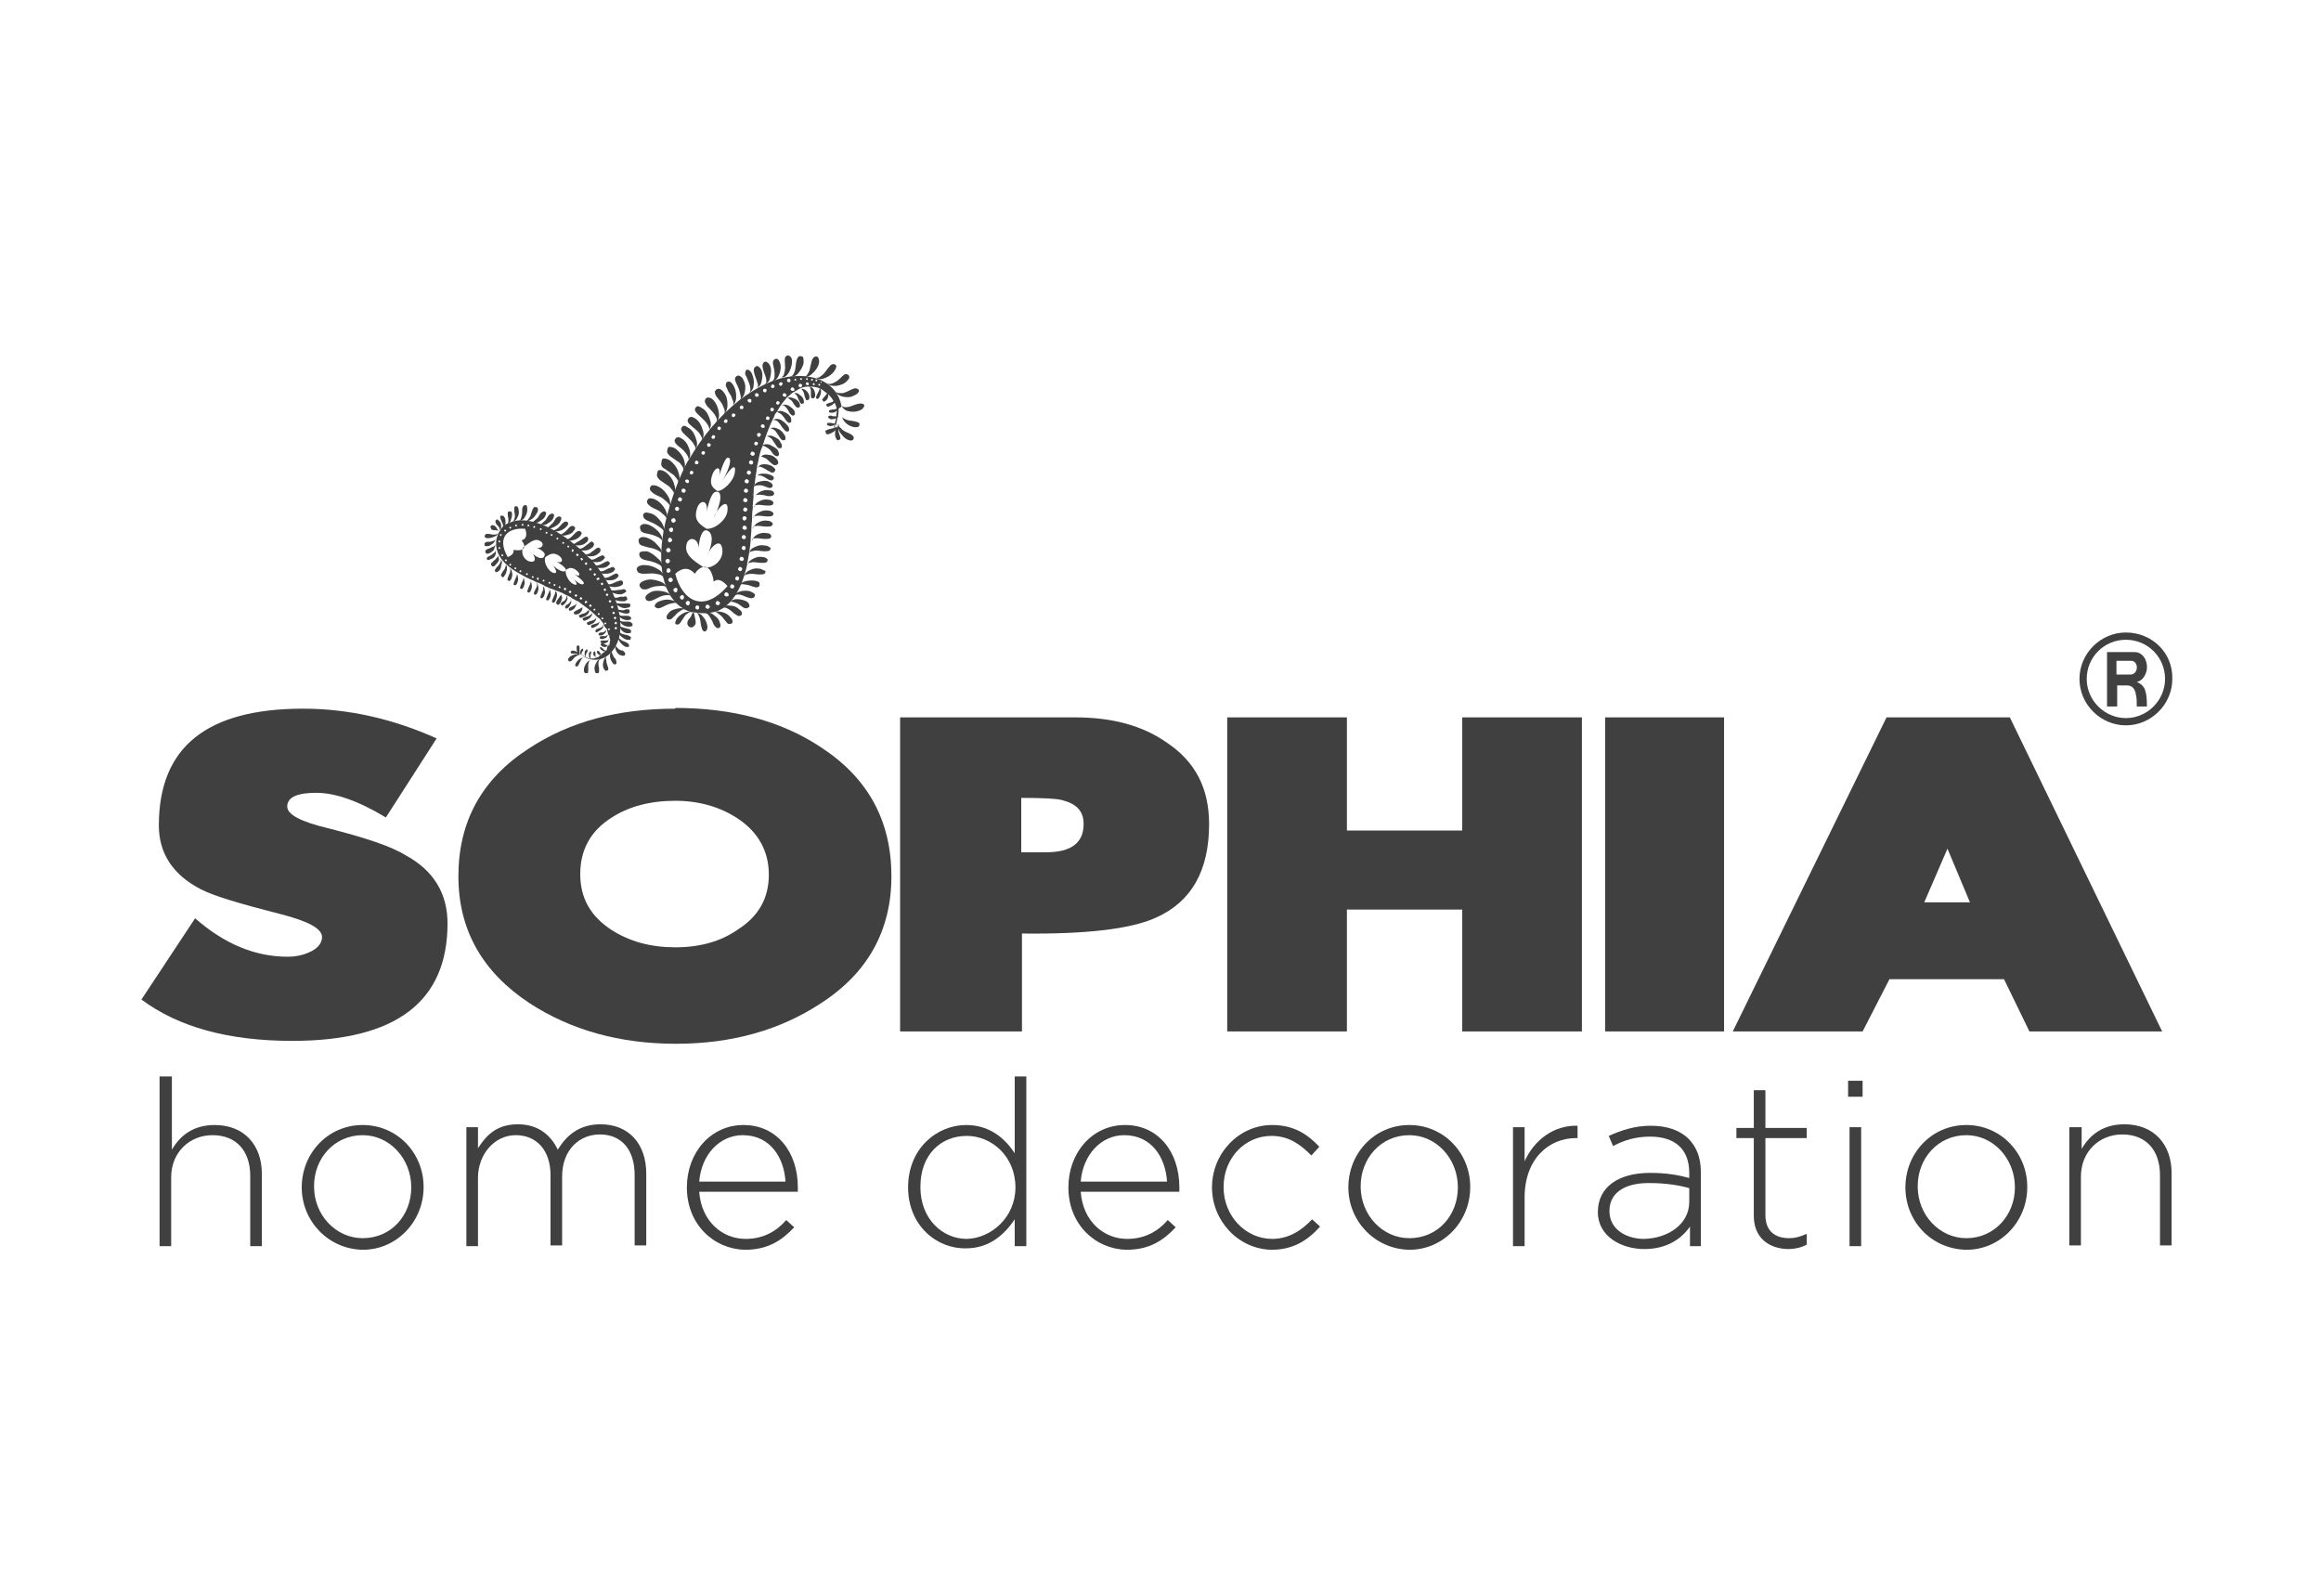 <?xml version="1.0" encoding="utf-8"?>
<!-- Generator: Adobe Illustrator 16.0.0, SVG Export Plug-In . SVG Version: 6.00 Build 0)  -->
<!DOCTYPE svg PUBLIC "-//W3C//DTD SVG 1.1//EN" "http://www.w3.org/Graphics/SVG/1.1/DTD/svg11.dtd">
<svg version="1.1" id="Layer_1" xmlns="http://www.w3.org/2000/svg" xmlns:xlink="http://www.w3.org/1999/xlink" x="0px" y="0px"
	 width="320px" height="220px" viewBox="0 0 320 220" style="enable-background:new 0 0 320 220;" xml:space="preserve">
<g>
	<path style="fill-rule:evenodd;clip-rule:evenodd;fill:#404041;" d="M61.7,127.3c0,10.8-7.1,16.2-21.4,16.2
		c-8.8,0-15.7-1.9-20.8-5.7l7.4-11.2c4,3.5,8.2,5.3,12.8,5.3c1,0,2-0.2,2.9-0.6c1.2-0.5,1.8-1.3,1.8-2.1c0-1.2-1.9-2.2-5.8-3.2
		c-5.5-1.4-9.2-2.5-10.9-3.4c-3.9-2-5.8-5-5.8-8.8c0-10.8,6.6-16.1,19.9-16.1c6.2,0,12.4,1.4,18.4,4.1l-7,10.9
		c-3.8-2.3-7-3.4-9.6-3.4c-2.6,0-4,0.6-4,1.9c0,1.1,1.9,2.1,5.7,3c5.1,1.3,8.7,2.5,10.6,3.7C59.8,120,61.7,123.2,61.7,127.3
		L61.7,127.3z M166.7,113.6c0,6.4-2.4,10.7-7.3,12.9c-3.5,1.6-9.7,2.3-18.5,2.2v13.5h-16.8V98.9h24.1c5.1,0,9.3,1.1,12.7,3.5
		C164.8,105,166.7,108.7,166.7,113.6L166.7,113.6z M149.4,113.6c0-1.8-1-2.8-3-3.3c-0.7-0.2-2.6-0.3-5.6-0.3v7.5h3.4
		C147.7,117.5,149.4,116.2,149.4,113.6L149.4,113.6z M218.1,142.2h-16.5v-16.8h-15.9v16.8h-16.5V98.9h16.5v15.6h15.9V98.9h16.5
		V142.2L218.1,142.2z M237.7,142.2h-16.4V98.9h16.4V142.2L237.7,142.2z M298.1,142.2h-18.3l-3.5-7.2h-15.8l-3.7,7.2h-17.9l21.2-43.3
		h17L298.1,142.2L298.1,142.2z M271.6,124.4l-3.1-7.4l-3.2,7.4H271.6z"/>
	<path style="fill-rule:evenodd;clip-rule:evenodd;fill:#404041;" d="M122.9,120.8c0,7.4-3.2,13.3-9.7,17.5
		c-5.6,3.7-12.3,5.6-20,5.6c-7.8,0-14.5-1.9-20.2-5.6c-6.5-4.3-9.8-10.1-9.8-17.5c0-7.5,3.2-13.4,9.7-17.6
		c5.6-3.7,12.3-5.5,20.2-5.5v-0.1c7.9,0,14.7,1.8,20.2,5.5C119.7,107.3,122.9,113.2,122.9,120.8L122.9,120.8z M106,120.6
		c0-3.2-1.4-5.8-4.2-7.7c-2.4-1.6-5.3-2.5-8.7-2.5c-3.5,0-6.5,0.8-8.9,2.4c-2.8,1.8-4.2,4.4-4.2,7.7c0,3.3,1.4,5.8,4.3,7.7
		c2.5,1.6,5.4,2.4,8.8,2.4c3.4,0,6.3-0.8,8.7-2.5C104.6,126.3,106,123.8,106,120.6z"/>
	<path style="fill-rule:evenodd;clip-rule:evenodd;fill:#404041;" d="M95.3,84.9c-0.1,0.3-0.4,0.4-0.5,0.8c-0.1,0.2,0,0.5,0.1,0.6
		c0.1,0.1,0.2,0.2,0.4,0.2c0.2,0,0.3-0.1,0.5-0.3c0.2-0.3,0.1-0.7,0-1.1c-0.1-0.4-0.1-0.7-0.2-0.7l0,0
		C95.5,84.5,95.4,84.6,95.3,84.9z"/>
	<path style="fill-rule:evenodd;clip-rule:evenodd;fill:#404041;" d="M98.4,84.4c0.3-0.1,0.4,0,0.9,0.4c0.3,0.2,0.5,0.6,0.8,0.9
		c0.2,0.3,0.4,0.4,0.6,0.3c0.2,0,0.3-0.1,0.3-0.3c0-0.2-0.1-0.4-0.3-0.6c-0.3-0.4-0.7-0.6-1.1-0.7c-0.3-0.1-0.6-0.1-0.8-0.1l-0.1,0
		L98.4,84.4z"/>
	<path style="fill-rule:evenodd;clip-rule:evenodd;fill:#404041;" d="M92.4,82.7c-0.5-0.1-1,0-1.5,0.2c-0.3,0.1-0.5,0.3-0.6,0.5
		c-0.1,0.2,0,0.3,0.2,0.4c0.2,0.1,0.4,0.1,0.8-0.1c0.4-0.2,0.8-0.4,1.2-0.5c0.6-0.1,0.8-0.2,1,0.1l0-0.1
		C93.2,82.9,92.9,82.8,92.4,82.7z"/>
	<path style="fill-rule:evenodd;clip-rule:evenodd;fill:#404041;" d="M92.1,68.4c-0.3-0.5-0.7-1-1.3-1.3c-0.3-0.2-0.7-0.2-0.9-0.2
		c-0.2,0.1-0.3,0.3-0.3,0.5c0,0.2,0.2,0.4,0.6,0.7c0.5,0.3,1,0.4,1.4,0.8c0.6,0.5,0.8,0.7,0.7,1.1l0,0
		C92.5,69.4,92.4,68.9,92.1,68.4z"/>
	<path style="fill-rule:evenodd;clip-rule:evenodd;fill:#404041;" d="M104.5,72.5c0.4,0,0.8,0.1,1.2,0.1c0.3,0,0.5,0,0.7-0.1
		c0.1-0.1,0.2-0.3,0.1-0.4c-0.1-0.1-0.3-0.3-0.6-0.3c-0.5-0.1-0.9,0-1.3,0.2c-0.4,0.2-0.7,0.5-0.8,0.9v0
		C103.7,72.6,104,72.5,104.5,72.5z"/>
	<path style="fill-rule:evenodd;clip-rule:evenodd;fill:#404041;" d="M104.6,71.1c0.4,0,0.8,0.1,1.2,0.1c0.3,0,0.5,0,0.7-0.1
		c0.1-0.1,0.2-0.3,0.1-0.4c-0.1-0.1-0.3-0.3-0.6-0.3c-0.5-0.1-0.9,0-1.3,0.2c-0.4,0.2-0.7,0.4-0.8,0.8l0,0
		C103.8,71.2,104.1,71.1,104.6,71.1z"/>
	<path style="fill-rule:evenodd;clip-rule:evenodd;fill:#404041;" d="M104.6,69.6c0.4,0,0.8,0.1,1.2,0.1c0.3,0,0.5,0,0.7-0.1
		c0.1-0.1,0.2-0.3,0.1-0.4c-0.1-0.1-0.3-0.3-0.6-0.3c-0.5-0.1-0.9,0-1.3,0.2c-0.4,0.2-0.6,0.4-0.7,0.8l0,0.1
		C103.9,69.7,104.1,69.6,104.6,69.6z"/>
	<path style="fill-rule:evenodd;clip-rule:evenodd;fill:#404041;" d="M104.3,74.2c0.4,0,0.8,0.1,1.2,0.1c0.3,0,0.5,0,0.7-0.1
		c0.1-0.1,0.2-0.3,0.1-0.4c-0.1-0.2-0.3-0.3-0.6-0.3c-0.5-0.1-0.9,0-1.3,0.2c-0.4,0.2-0.6,0.5-0.7,0.8l0,0
		C103.6,74.3,103.8,74.2,104.3,74.2z"/>
	<path style="fill-rule:evenodd;clip-rule:evenodd;fill:#404041;" d="M103.8,77.5c0.4,0,0.8,0.1,1.2,0.1c0.3,0,0.5,0,0.7-0.1
		c0.1-0.1,0.2-0.3,0.1-0.4c-0.1-0.1-0.3-0.3-0.6-0.3c-0.5-0.1-0.9,0-1.3,0.2c-0.4,0.2-0.7,0.4-0.8,0.8l0,0
		C103.1,77.6,103.3,77.6,103.8,77.5z"/>
	<path style="fill-rule:evenodd;clip-rule:evenodd;fill:#404041;" d="M105.4,75.2c-0.5-0.1-0.9,0-1.3,0.2c-0.5,0.2-0.7,0.4-0.8,0.9
		c0.1-0.3,0.3-0.3,0.9-0.4c0.4,0,0.8,0.1,1.2,0.1c0.3,0,0.5,0,0.7-0.1c0.1-0.1,0.2-0.3,0.1-0.4C105.9,75.3,105.7,75.2,105.4,75.2z"
		/>
	<path style="fill-rule:evenodd;clip-rule:evenodd;fill:#404041;" d="M98.3,84.7c-0.4-0.3-0.8-0.3-1.2-0.1c0.3-0.1,0.5,0,0.8,0.5
		c0.2,0.3,0.4,0.7,0.5,1c0.2,0.3,0.3,0.4,0.5,0.5c0.2,0,0.3,0,0.4-0.2c0.1-0.2,0-0.4-0.1-0.7C99.1,85.3,98.7,85,98.3,84.7z"/>
	<path style="fill-rule:evenodd;clip-rule:evenodd;fill:#404041;" d="M101.6,82.6c-0.5,0-0.8,0.2-1.1,0.5c0.2-0.2,0.4-0.2,0.9,0
		c0.4,0.1,0.7,0.4,1,0.6c0.3,0.2,0.5,0.2,0.7,0.1c0.2-0.1,0.3-0.2,0.2-0.4c0-0.2-0.2-0.4-0.4-0.5C102.5,82.7,102,82.6,101.6,82.6z"
		/>
	<path style="fill-rule:evenodd;clip-rule:evenodd;fill:#404041;" d="M100.7,83.5c-0.5-0.1-0.8,0-1.1,0.4c0.2-0.2,0.4-0.2,0.9,0.1
		c0.3,0.2,0.6,0.5,0.9,0.7c0.3,0.2,0.5,0.3,0.6,0.2c0.2,0,0.3-0.2,0.3-0.3c0-0.2-0.1-0.4-0.4-0.6C101.6,83.7,101.2,83.5,100.7,83.5z
		"/>
	<path style="fill-rule:evenodd;clip-rule:evenodd;fill:#404041;" d="M102.7,54c0.1-0.5,0.1-1.1-0.2-1.6c-0.1-0.3-0.3-0.5-0.6-0.6
		c-0.2-0.1-0.4,0.1-0.5,0.2c-0.1,0.2-0.1,0.4,0.1,0.8c0.2,0.4,0.4,0.8,0.5,1.3c0.2,0.7,0.2,0.9-0.1,1.1l0,0
		C102.4,54.9,102.6,54.5,102.7,54z"/>
	<path style="fill-rule:evenodd;clip-rule:evenodd;fill:#404041;" d="M95.9,84.5c0.3,0,0.4,0.2,0.6,0.8c0.1,0.4,0.1,0.8,0.2,1.1
		c0.1,0.3,0.1,0.5,0.3,0.6c0.1,0.1,0.3,0.1,0.4-0.1c0.1-0.1,0.2-0.4,0.1-0.7c-0.1-0.5-0.3-0.9-0.6-1.2
		C96.7,84.7,96.4,84.5,95.9,84.5z"/>
	<path style="fill-rule:evenodd;clip-rule:evenodd;fill:#404041;" d="M94.6,84.1c-0.3-0.3-0.7-0.3-1.2-0.2c-0.4,0.1-0.9,0.2-1.2,0.6
		c-0.2,0.2-0.3,0.4-0.3,0.6c0,0.2,0.1,0.3,0.3,0.3c0.2,0,0.4,0,0.6-0.3c0.3-0.2,0.5-0.6,0.9-0.8C94.1,84,94.3,83.9,94.6,84.1z"/>
	<path style="fill-rule:evenodd;clip-rule:evenodd;fill:#404041;" d="M104.7,68.2c0.4,0,0.8,0.1,1.2,0.2c0.3,0,0.5,0,0.7-0.1
		c0.1-0.1,0.2-0.3,0.1-0.4c-0.1-0.2-0.3-0.3-0.6-0.3c-0.5-0.1-0.9,0-1.3,0.2c-0.4,0.2-0.6,0.4-0.7,0.7l0,0.1
		C104.1,68.3,104.2,68.2,104.7,68.2z"/>
	<path style="fill-rule:evenodd;clip-rule:evenodd;fill:#404041;" d="M95.3,84.4c-0.3-0.1-0.6-0.1-1,0.1c-0.4,0.2-0.7,0.4-1,0.8
		c-0.1,0.2-0.2,0.4-0.2,0.6c0,0.2,0.2,0.2,0.3,0.2c0.2,0,0.3-0.1,0.5-0.4c0.2-0.3,0.4-0.6,0.6-0.9C94.9,84.5,95.1,84.3,95.3,84.4
		L95.3,84.4L95.3,84.4z"/>
	<path style="fill-rule:evenodd;clip-rule:evenodd;fill:#404041;" d="M115.4,58.7c0,0.1-0.1,0.2-0.4,0.3c-0.3,0.1-0.5,0.1-0.8,0.2
		c-0.2,0.1-0.4,0.1-0.4,0.3l0.1,0.3c0.1,0.1,0.3,0.1,0.5,0c0.3-0.1,0.6-0.3,0.8-0.5c-0.1,0.3-0.1,0.7,0,1c0.1,0.2,0.2,0.4,0.3,0.4
		l0.3-0.1c0.1-0.1,0.1-0.2,0-0.5c-0.1-0.3-0.2-0.5-0.2-0.8c0-0.1,0-0.3,0-0.3c0,0.2,0.1,0.4,0.2,0.6c0.3,0.4,0.6,0.8,1,1
		c0.3,0.1,0.5,0.2,0.7,0.1c0.2-0.1,0.2-0.2,0.2-0.4c0-0.2-0.2-0.3-0.5-0.5c-0.4-0.2-0.8-0.3-1.1-0.6c-0.2-0.2-0.3-0.3-0.4-0.4l0,0
		C115.3,58.9,115.3,59.2,115.4,58.7z"/>
	<path style="fill-rule:evenodd;clip-rule:evenodd;fill:#404041;" d="M102.2,81.5c-0.5,0.1-0.8,0.3-1,0.7c0.2-0.2,0.4-0.3,0.9-0.2
		c0.4,0.1,0.7,0.3,1.1,0.4c0.3,0.1,0.5,0.1,0.7,0c0.1-0.1,0.2-0.2,0.2-0.4c-0.1-0.2-0.3-0.3-0.5-0.4
		C103.2,81.4,102.7,81.4,102.2,81.5z"/>
	<path style="fill-rule:evenodd;clip-rule:evenodd;fill:#404041;" d="M104.3,80.1c-0.4-0.1-0.9-0.1-1.4,0c-0.5,0.1-0.8,0.3-1,0.7
		c0.1-0.3,0.4-0.3,0.9-0.2c0.4,0,0.7,0.2,1.1,0.3c0.3,0.1,0.5,0.1,0.7,0c0.1-0.1,0.2-0.3,0.1-0.4C104.8,80.3,104.6,80.2,104.3,80.1z
		"/>
	<path style="fill-rule:evenodd;clip-rule:evenodd;fill:#404041;" d="M104.7,78.4c-0.5-0.1-0.9,0-1.3,0.2c-0.5,0.2-0.7,0.5-0.8,0.9
		c0.1-0.3,0.3-0.3,0.9-0.4c0.4,0,0.8,0.1,1.2,0.1c0.3,0,0.5,0,0.7-0.1c0.1-0.1,0.2-0.3,0.1-0.4C105.2,78.6,104.9,78.4,104.7,78.4z"
		/>
	<path style="fill-rule:evenodd;clip-rule:evenodd;fill:#404041;" d="M109.9,54.6c0.1,0.2,0.2,0.5,0.3,0.7c0.1,0.2,0.2,0.3,0.3,0.4
		l0.3-0.1c0.1-0.1,0-0.3,0-0.5c-0.1-0.3-0.3-0.5-0.6-0.7c-0.2-0.2-0.5-0.3-0.8-0.1l0,0C109.5,54.2,109.7,54.3,109.9,54.6z"/>
	<path style="fill-rule:evenodd;clip-rule:evenodd;fill:#404041;" d="M115.2,56.4c-0.2,0.1-0.4,0-0.6,0.1c-0.2,0-0.3,0.1-0.3,0.1
		l0,0.2c0.1,0.1,0.2,0.1,0.4,0.1c0.3,0,0.5-0.1,0.7-0.3c0.2-0.2,0.4-0.4,0.4-0.6l0,0C115.6,56.2,115.5,56.3,115.2,56.4z"/>
	<path style="fill-rule:evenodd;clip-rule:evenodd;fill:#404041;" d="M115.1,58.4c-0.2,0-0.4-0.1-0.6-0.1c-0.2,0-0.3,0-0.4,0
		l-0.1,0.2c0,0.1,0.2,0.2,0.3,0.2c0.2,0.1,0.5,0,0.7-0.1c0.2-0.1,0.3-0.2,0.4-0.4C115.4,58.3,115.3,58.4,115.1,58.4z"/>
	<path style="fill-rule:evenodd;clip-rule:evenodd;fill:#404041;" d="M115.2,57.4c-0.2,0-0.4,0-0.6-0.1c-0.2,0-0.3,0-0.4,0.1l0,0.2
		c0.1,0.1,0.2,0.1,0.3,0.2c0.2,0,0.5,0,0.7-0.1c0.2-0.1,0.4-0.3,0.4-0.5l0,0C115.6,57.3,115.5,57.4,115.2,57.4z"/>
	<path style="fill-rule:evenodd;clip-rule:evenodd;fill:#404041;" d="M114.8,55.4c-0.2,0.1-0.4,0.1-0.6,0.2
		c-0.2,0.1-0.3,0.1-0.3,0.2L114,56c0.1,0.1,0.2,0.1,0.4,0c0.2-0.1,0.4-0.2,0.6-0.4c0.2-0.2,0.2-0.4,0.2-0.6l0,0
		C115.1,55.1,115,55.2,114.8,55.4z"/>
	<path style="fill-rule:evenodd;clip-rule:evenodd;fill:#404041;" d="M113.9,54.4c-0.1,0.2-0.3,0.3-0.4,0.5
		c-0.1,0.1-0.2,0.2-0.1,0.3l0.2,0.2l0.3-0.2c0.2-0.2,0.3-0.4,0.3-0.7c0-0.2,0-0.4-0.2-0.6C114.1,54.1,114.1,54.2,113.9,54.4z"/>
	<polygon style="fill-rule:evenodd;clip-rule:evenodd;fill:#404041;" points="115.7,58.7 115.7,58.7 115.7,58.7 	"/>
	<path style="fill-rule:evenodd;clip-rule:evenodd;fill:#404041;" d="M112.6,54.5c-0.1,0.2-0.1,0.3-0.1,0.4l0.2,0.1
		c0.1,0,0.2-0.1,0.3-0.3c0.1-0.2,0.2-0.5,0.2-0.8c0-0.2-0.1-0.3-0.2-0.4c0,0.1,0,0.2-0.1,0.4C112.8,54.1,112.7,54.3,112.6,54.5z"/>
	<path style="fill-rule:evenodd;clip-rule:evenodd;fill:#404041;" d="M106.7,60.2c-0.4-0.2-0.7-0.2-1.1,0c0.2-0.1,0.4,0,0.8,0.3
		c0.2,0.3,0.4,0.6,0.6,0.9c0.2,0.3,0.3,0.4,0.5,0.4c0.2,0,0.3-0.1,0.3-0.2c0-0.2,0-0.4-0.2-0.6C107.5,60.6,107.1,60.4,106.7,60.2z"
		/>
	<path style="fill-rule:evenodd;clip-rule:evenodd;fill:#404041;" d="M107.2,59.1c-0.4-0.2-0.7-0.2-1.1,0c0.2-0.1,0.4,0,0.8,0.3
		c0.2,0.3,0.4,0.6,0.6,0.9c0.2,0.3,0.3,0.4,0.5,0.4c0.2,0,0.3-0.1,0.3-0.2c0-0.2,0-0.4-0.2-0.6C107.9,59.5,107.5,59.2,107.2,59.1z"
		/>
	<path style="fill-rule:evenodd;clip-rule:evenodd;fill:#404041;" d="M116.8,57.9c-0.5-0.2-0.7-0.3-0.7-0.6c0,0.4,0.2,0.7,0.5,1
		c0.3,0.3,0.7,0.5,1.2,0.6c0.3,0,0.5,0,0.6-0.1c0.1-0.1,0.1-0.3,0.1-0.4c-0.1-0.2-0.3-0.2-0.6-0.3C117.5,58,117.1,58,116.8,57.9z"/>
	<path style="fill-rule:evenodd;clip-rule:evenodd;fill:#404041;" d="M104.8,66.9c0.4,0,0.7,0.2,1,0.3c0.3,0.1,0.5,0.1,0.6,0
		c0.1-0.1,0.2-0.2,0.1-0.4c-0.1-0.2-0.3-0.3-0.5-0.4c-0.4-0.2-0.9-0.1-1.3,0c-0.4,0.1-0.6,0.3-0.8,0.6l0,0.1
		C104.2,66.9,104.4,66.9,104.8,66.9z"/>
	<path style="fill-rule:evenodd;clip-rule:evenodd;fill:#404041;" d="M105.6,63.2c0.3,0.2,0.5,0.5,0.8,0.7c0.2,0.2,0.4,0.3,0.6,0.2
		c0.1,0,0.3-0.1,0.3-0.3c0-0.2-0.1-0.4-0.3-0.6c-0.3-0.3-0.7-0.5-1.1-0.5c-0.4-0.1-0.8,0-1,0.3l0,0C105,62.9,105.1,63,105.6,63.2z"
		/>
	<path style="fill-rule:evenodd;clip-rule:evenodd;fill:#404041;" d="M105.9,61.8c0.3,0.2,0.5,0.5,0.7,0.8c0.2,0.2,0.4,0.3,0.5,0.3
		c0.2,0,0.3-0.1,0.3-0.3c0-0.2-0.1-0.4-0.2-0.6c-0.3-0.3-0.7-0.5-1.1-0.7c-0.4-0.1-0.7-0.1-1,0.1l0,0
		C105.4,61.5,105.6,61.6,105.9,61.8z"/>
	<path style="fill-rule:evenodd;clip-rule:evenodd;fill:#404041;" d="M105.2,64.5c0.3,0.1,0.6,0.4,0.9,0.5c0.3,0.2,0.4,0.2,0.6,0.1
		c0.1-0.1,0.2-0.2,0.2-0.3c0-0.2-0.2-0.3-0.4-0.5c-0.3-0.2-0.7-0.3-1.1-0.3c-0.4,0-0.7,0.1-0.9,0.4l0,0
		C104.7,64.3,104.8,64.3,105.2,64.5z"/>
	<path style="fill-rule:evenodd;clip-rule:evenodd;fill:#404041;" d="M105,65.6c0.3,0.1,0.6,0.3,0.9,0.5c0.3,0.1,0.4,0.2,0.6,0.1
		c0.1-0.1,0.2-0.2,0.2-0.3c0-0.2-0.2-0.3-0.4-0.4c-0.4-0.2-0.8-0.2-1.2-0.2c-0.4,0-0.7,0.2-0.8,0.4l0,0
		C104.4,65.5,104.6,65.5,105,65.6z"/>
	<path style="fill-rule:evenodd;clip-rule:evenodd;fill:#404041;" d="M111.8,53.8c0,0.2,0,0.5,0,0.7c0,0.2,0,0.3,0.1,0.4l0.3,0
		c0.1-0.1,0.2-0.2,0.2-0.4c0-0.3-0.1-0.6-0.2-0.8c-0.1-0.2-0.3-0.3-0.5-0.4l-0.1,0C111.7,53.4,111.7,53.5,111.8,53.8z"/>
	<path style="fill-rule:evenodd;clip-rule:evenodd;fill:#404041;" d="M107.4,58.3c0.2,0.2,0.4,0.6,0.6,0.8c0.2,0.2,0.3,0.4,0.5,0.4
		c0.2,0,0.3-0.1,0.3-0.2c0-0.2,0-0.4-0.2-0.6c-0.2-0.3-0.6-0.6-0.9-0.8c-0.4-0.2-0.8-0.2-1.1,0l0,0
		C106.8,57.9,107.1,57.9,107.4,58.3z"/>
	<path style="fill-rule:evenodd;clip-rule:evenodd;fill:#404041;" d="M109.1,55.2c0.2,0.2,0.3,0.5,0.5,0.7c0.1,0.2,0.3,0.3,0.4,0.3
		c0.1,0,0.2,0,0.3-0.2c0-0.1,0-0.3-0.1-0.5c-0.2-0.3-0.5-0.5-0.8-0.6c-0.3-0.1-0.6-0.2-0.8,0l0,0C108.7,54.9,108.8,55,109.1,55.2z"
		/>
	<path style="fill-rule:evenodd;clip-rule:evenodd;fill:#404041;" d="M110.8,54.1c0.1,0.2,0.1,0.5,0.2,0.7c0.1,0.2,0.1,0.3,0.2,0.4
		l0.3-0.1c0.1-0.1,0.1-0.3,0.1-0.4c0-0.3-0.2-0.6-0.4-0.8c-0.2-0.2-0.4-0.3-0.7-0.3l0,0C110.5,53.7,110.7,53.8,110.8,54.1z"/>
	<path style="fill-rule:evenodd;clip-rule:evenodd;fill:#404041;" d="M108.4,56.2c0.2,0.2,0.3,0.5,0.5,0.8c0.2,0.2,0.3,0.3,0.4,0.3
		c0.1,0,0.3-0.1,0.3-0.2c0-0.1,0-0.3-0.1-0.5c-0.2-0.3-0.5-0.5-0.8-0.7c-0.3-0.1-0.7-0.2-0.9,0l0,0C108,55.8,108.1,55.9,108.4,56.2z
		"/>
	<path style="fill-rule:evenodd;clip-rule:evenodd;fill:#404041;" d="M107.8,57.2c0.2,0.2,0.4,0.5,0.6,0.8c0.2,0.2,0.3,0.3,0.4,0.3
		c0.1,0,0.3-0.1,0.3-0.2c0-0.1,0-0.4-0.1-0.6c-0.2-0.3-0.5-0.6-0.9-0.7c-0.3-0.2-0.7-0.2-1,0l0,0C107.3,56.9,107.5,56.9,107.8,57.2z
		"/>
	<path style="fill-rule:evenodd;clip-rule:evenodd;fill:#404041;" d="M95.1,62.1c-0.2-0.6-0.4-1.1-0.9-1.5c-0.3-0.2-0.6-0.4-0.8-0.3
		c-0.2,0-0.3,0.2-0.4,0.4c0,0.2,0.1,0.4,0.4,0.7c0.4,0.3,0.8,0.6,1.1,1c0.4,0.5,0.5,0.8,0.4,1.1l0-0.1
		C95.2,63.1,95.2,62.7,95.1,62.1z"/>
	<path style="fill-rule:evenodd;clip-rule:evenodd;fill:#404041;" d="M98.5,57.1c0.4,0.6,0.4,0.9,0.2,1.2c0.4-0.4,0.5-0.9,0.4-1.5
		c-0.1-0.6-0.3-1.1-0.7-1.6c-0.3-0.3-0.5-0.4-0.8-0.4c-0.2,0-0.4,0.2-0.4,0.4c-0.1,0.2,0.1,0.5,0.3,0.8
		C97.8,56.3,98.2,56.7,98.5,57.1z"/>
	<path style="fill-rule:evenodd;clip-rule:evenodd;fill:#404041;" d="M90.8,80.8c0.8-0.1,1,0,1.2,0.4c-0.2-0.6-0.5-0.9-1.2-1.1
		c-0.6-0.2-1.2-0.3-1.8-0.1c-0.4,0.1-0.7,0.3-0.8,0.5c-0.1,0.2,0,0.4,0.2,0.6c0.2,0.2,0.5,0.2,0.9,0.1C89.7,81,90.2,80.8,90.8,80.8z
		"/>
	<path style="fill-rule:evenodd;clip-rule:evenodd;fill:#404041;" d="M99.7,56c0.3,0.7,0.3,0.9,0,1.2c0.4-0.3,0.6-0.8,0.6-1.4
		c0-0.6-0.1-1.2-0.5-1.7c-0.2-0.3-0.5-0.5-0.7-0.5c-0.2,0-0.4,0.1-0.5,0.3c-0.1,0.2,0,0.5,0.2,0.8C99.2,55.2,99.5,55.5,99.7,56z"/>
	<path style="fill-rule:evenodd;clip-rule:evenodd;fill:#404041;" d="M88.3,76.1c-0.2,0.1-0.2,0.4-0.1,0.6c0.1,0.2,0.3,0.4,0.7,0.5
		c0.5,0.1,1,0.2,1.5,0.4c0.7,0.3,0.9,0.5,0.9,0.8c0.1-0.6-0.1-1-0.6-1.4c-0.4-0.4-0.9-0.8-1.5-1C88.8,76,88.5,76,88.3,76.1z"/>
	<path style="fill-rule:evenodd;clip-rule:evenodd;fill:#404041;" d="M110.1,51.4c0.3-0.4,0.6-0.8,0.7-1.4c0-0.3,0-0.6-0.1-0.8
		c-0.1-0.1-0.3-0.1-0.5-0.1c-0.2,0.1-0.3,0.3-0.4,0.7c-0.1,0.4-0.1,0.9-0.2,1.3c-0.2,0.6-0.4,0.8-0.7,0.8
		C109.4,52,109.8,51.8,110.1,51.4z"/>
	<path style="fill-rule:evenodd;clip-rule:evenodd;fill:#404041;" d="M100.9,54.9c0.3,0.6,0.3,0.9,0,1.1c0.4-0.3,0.6-0.7,0.6-1.3
		c0-0.6-0.1-1.1-0.4-1.6c-0.2-0.3-0.4-0.5-0.6-0.5c-0.2,0-0.4,0.1-0.4,0.3c-0.1,0.2,0,0.4,0.2,0.8C100.4,54.1,100.8,54.4,100.9,54.9
		z"/>
	<path style="fill-rule:evenodd;clip-rule:evenodd;fill:#404041;" d="M90.4,79.1c0.8,0.1,1,0.3,1.1,0.6c0-0.6-0.3-1-0.9-1.3
		c-0.5-0.3-1.1-0.5-1.8-0.5c-0.4,0-0.7,0.1-0.9,0.3c-0.2,0.2-0.1,0.4,0,0.6c0.1,0.2,0.4,0.3,0.9,0.3C89.4,79.1,89.9,79,90.4,79.1z"
		/>
	<path style="fill-rule:evenodd;clip-rule:evenodd;fill:#404041;" d="M92.6,82.3c-0.3-0.5-0.7-0.7-1.3-0.8c-0.6-0.1-1.2-0.1-1.7,0.2
		c-0.3,0.2-0.6,0.4-0.6,0.6c-0.1,0.2,0.1,0.4,0.2,0.5c0.2,0.1,0.5,0.1,0.9-0.1c0.5-0.2,0.9-0.5,1.4-0.6C92.1,82,92.4,82,92.6,82.3z"
		/>
	<path style="fill-rule:evenodd;clip-rule:evenodd;fill:#404041;" d="M108.8,51.3c0.2-0.4,0.4-0.9,0.4-1.5c0-0.3-0.1-0.6-0.3-0.7
		c-0.1,0-0.1-0.1-0.2-0.1h0c-0.1,0-0.2,0-0.3,0.1c-0.2,0.1-0.2,0.3-0.2,0.7c0,0.4,0.1,0.9,0,1.3c-0.1,0.6-0.2,0.8-0.5,0.9
		C108.2,52.1,108.5,51.8,108.8,51.3z"/>
	<path style="fill-rule:evenodd;clip-rule:evenodd;fill:#404041;" d="M105.4,53c0.5-0.2,0.7-0.5,0.8-1c0.1-0.5,0.2-1,0-1.5
		c-0.1-0.3-0.3-0.5-0.5-0.6c-0.2-0.1-0.4,0-0.5,0.2c-0.1,0.2-0.1,0.4,0,0.8c0.1,0.4,0.3,0.8,0.4,1.2C105.7,52.6,105.7,52.8,105.4,53
		z"/>
	<path style="fill-rule:evenodd;clip-rule:evenodd;fill:#404041;" d="M97.4,58.3c0.4,0.6,0.5,0.8,0.3,1.1c0.3-0.4,0.4-0.9,0.2-1.5
		c-0.2-0.6-0.4-1.1-0.9-1.5c-0.3-0.2-0.6-0.4-0.8-0.4c-0.2,0-0.3,0.2-0.4,0.4c0,0.2,0.1,0.4,0.4,0.7C96.7,57.6,97.1,57.9,97.4,58.3z
		"/>
	<path style="fill-rule:evenodd;clip-rule:evenodd;fill:#404041;" d="M104.2,53.6c0.4-0.2,0.7-0.5,0.8-1c0.1-0.5,0.2-1,0-1.5
		c-0.1-0.3-0.3-0.5-0.5-0.6c-0.2-0.1-0.3,0-0.5,0.2c-0.1,0.2-0.1,0.4,0,0.8c0.1,0.4,0.3,0.8,0.4,1.2
		C104.6,53.2,104.5,53.5,104.2,53.6z"/>
	<path style="fill-rule:evenodd;clip-rule:evenodd;fill:#404041;" d="M103.4,53.2c0.1,0.6,0.1,0.8-0.2,1c0.4-0.2,0.7-0.6,0.7-1.1
		c0.1-0.5,0-1-0.2-1.5c-0.1-0.3-0.3-0.5-0.5-0.6c-0.2-0.1-0.4,0-0.4,0.2c-0.1,0.2-0.1,0.4,0.1,0.7C103.1,52.4,103.3,52.8,103.4,53.2
		z"/>
	<path style="fill-rule:evenodd;clip-rule:evenodd;fill:#404041;" d="M112.9,50.1c0.1-0.3,0-0.6-0.1-0.8c-0.1-0.2-0.3-0.2-0.5-0.1
		c-0.2,0.1-0.3,0.3-0.4,0.6c-0.1,0.4-0.2,0.9-0.3,1.3c-0.3,0.6-0.4,0.8-0.7,0.8c0.5,0.1,0.8-0.1,1.2-0.5
		C112.5,51,112.8,50.6,112.9,50.1z"/>
	<path style="fill-rule:evenodd;clip-rule:evenodd;fill:#404041;" d="M106.4,52.6c0.5-0.1,0.8-0.4,1-0.9c0.2-0.5,0.3-1,0.2-1.5
		c-0.1-0.3-0.2-0.6-0.4-0.7c-0.2-0.1-0.3,0-0.5,0.1c-0.1,0.1-0.2,0.4-0.1,0.7c0.1,0.4,0.2,0.9,0.2,1.3
		C106.8,52.2,106.7,52.4,106.4,52.6z"/>
	<path style="fill-rule:evenodd;clip-rule:evenodd;fill:#404041;" d="M119,55.7c-0.2-0.1-0.4-0.1-0.8,0c-0.4,0.1-0.8,0.3-1.2,0.4
		c-0.6,0.1-0.8,0-1-0.2v0c0.2,0.4,0.5,0.7,1,0.8c0.5,0.1,1,0.1,1.5-0.1c0.3-0.1,0.5-0.3,0.6-0.5C119.2,56,119.2,55.8,119,55.7z"/>
	<path style="fill-rule:evenodd;clip-rule:evenodd;fill:#404041;" d="M89.8,69.9c0.5,0.3,1,0.4,1.4,0.8c0.6,0.5,0.8,0.7,0.7,1.1
		c0.2-0.5,0.1-1-0.2-1.6c-0.3-0.5-0.7-1-1.3-1.3c-0.3-0.2-0.7-0.2-0.9-0.2c-0.2,0.1-0.3,0.3-0.3,0.5C89.2,69.4,89.4,69.6,89.8,69.9z
		"/>
	<path style="fill-rule:evenodd;clip-rule:evenodd;fill:#404041;" d="M91.6,64.6c0.4,0.3,0.9,0.6,1.3,0.9c0.5,0.6,0.7,0.8,0.6,1.1
		c0.3-0.5,0.2-1,0-1.6c-0.2-0.6-0.6-1.1-1.1-1.5c-0.3-0.2-0.6-0.3-0.9-0.3c-0.2,0-0.3,0.3-0.3,0.5C91.1,64.1,91.2,64.4,91.6,64.6z"
		/>
	<path style="fill-rule:evenodd;clip-rule:evenodd;fill:#404041;" d="M91,66.2c0.4,0.3,0.9,0.6,1.3,0.9c0.5,0.6,0.7,0.8,0.6,1.1
		c0.3-0.5,0.2-1,0-1.6c-0.2-0.6-0.6-1.1-1.1-1.5c-0.3-0.2-0.6-0.3-0.9-0.3c-0.2,0-0.3,0.3-0.3,0.5C90.5,65.7,90.7,65.9,91,66.2z"/>
	<path style="fill-rule:evenodd;clip-rule:evenodd;fill:#404041;" d="M92.4,62.9c0.4,0.3,0.9,0.6,1.3,0.9c0.5,0.6,0.6,0.8,0.5,1.2
		c0.3-0.5,0.3-1,0.1-1.6c-0.2-0.6-0.6-1.1-1.1-1.5c-0.3-0.2-0.6-0.3-0.9-0.3c-0.2,0-0.3,0.3-0.3,0.5C91.9,62.4,92.1,62.6,92.4,62.9z
		"/>
	<path style="fill-rule:evenodd;clip-rule:evenodd;fill:#404041;" d="M113.8,52.1c0.5-0.2,0.9-0.5,1.2-0.9c0.2-0.3,0.3-0.5,0.3-0.7
		c0-0.2-0.2-0.3-0.4-0.3c-0.2,0-0.4,0.1-0.6,0.4c-0.3,0.3-0.5,0.7-0.8,1c-0.5,0.4-0.7,0.6-1,0.4C112.8,52.4,113.3,52.3,113.8,52.1z"
		/>
	<path style="fill-rule:evenodd;clip-rule:evenodd;fill:#404041;" d="M95.5,61c0.4,0.6,0.5,0.8,0.3,1.1c0.3-0.4,0.4-0.9,0.2-1.5
		c-0.2-0.6-0.4-1.1-0.9-1.5c-0.3-0.2-0.6-0.4-0.8-0.4c-0.2,0-0.3,0.2-0.4,0.4c0,0.2,0.1,0.4,0.4,0.7C94.8,60.3,95.2,60.6,95.5,61z"
		/>
	<path style="fill-rule:evenodd;clip-rule:evenodd;fill:#404041;" d="M96.4,59.7c0.4,0.6,0.5,0.8,0.3,1.1c0.3-0.4,0.4-0.9,0.2-1.5
		c-0.2-0.6-0.4-1.1-0.9-1.5c-0.3-0.2-0.6-0.4-0.8-0.3c-0.2,0-0.3,0.2-0.4,0.4c0,0.2,0.1,0.5,0.4,0.7C95.6,59,96.1,59.3,96.4,59.7z"
		/>
	<path style="fill-rule:evenodd;clip-rule:evenodd;fill:#404041;" d="M88.8,75.3c0.5,0.2,1,0.2,1.5,0.4c0.7,0.3,0.9,0.4,0.9,0.8
		c0.1-0.6-0.1-0.9-0.6-1.4c-0.4-0.5-0.9-0.8-1.5-1c-0.4-0.1-0.7-0.1-0.9,0.1c-0.2,0.1-0.2,0.4-0.1,0.6C88.1,75,88.3,75.2,88.8,75.3z
		"/>
	<path style="fill-rule:evenodd;clip-rule:evenodd;fill:#404041;" d="M114,52.8c0.3,0.4,0.7,0.4,1.3,0.4c0.5-0.1,1-0.2,1.4-0.6
		c0.2-0.2,0.4-0.4,0.4-0.6c0-0.2-0.1-0.3-0.3-0.4c-0.2-0.1-0.4,0-0.7,0.3c-0.3,0.3-0.6,0.6-1,0.8C114.5,53,114.3,53,114,52.8z"/>
	<path style="fill-rule:evenodd;clip-rule:evenodd;fill:#404041;" d="M115.2,54c0.2,0.4,0.6,0.6,1.1,0.7c0.5,0.1,1,0.1,1.5-0.2
		c0.3-0.1,0.5-0.3,0.6-0.5c0.1-0.2,0-0.3-0.2-0.4c-0.2-0.1-0.4-0.1-0.8,0.1c-0.4,0.2-0.8,0.4-1.2,0.5
		C115.7,54.2,115.4,54.2,115.2,54z"/>
	<path style="fill-rule:evenodd;clip-rule:evenodd;fill:#404041;" d="M88.9,73.5c0.5,0.1,1,0.2,1.5,0.4c0.7,0.3,0.9,0.5,0.9,0.9
		c0.1-0.6-0.1-1-0.5-1.5c-0.4-0.4-0.9-0.8-1.5-1c-0.4-0.1-0.7-0.1-0.9,0.1c-0.2,0.1-0.2,0.4-0.1,0.6C88.3,73.2,88.5,73.4,88.9,73.5z
		"/>
	<path style="fill-rule:evenodd;clip-rule:evenodd;fill:#404041;" d="M89.3,71.8c0.5,0.2,1,0.4,1.4,0.7c0.6,0.4,0.9,0.6,0.8,1
		c0.2-0.5,0-1-0.3-1.5c-0.4-0.5-0.8-1-1.4-1.2c-0.4-0.1-0.7-0.2-0.9-0.1c-0.2,0.1-0.3,0.3-0.2,0.5C88.7,71.4,88.9,71.6,89.3,71.8z"
		/>
	<polygon style="fill-rule:evenodd;clip-rule:evenodd;fill:#404041;" points="115.7,58.8 115.7,58.7 115.7,58.7 	"/>
	<path style="fill-rule:evenodd;clip-rule:evenodd;fill:#404041;" d="M113.2,52.8l-0.1-0.1l0.1-0.1l0.1,0.1L113.2,52.8L113.2,52.8z
		 M113,53.2l-0.2-0.1l0.1-0.2l0.2,0.1L113,53.2L113,53.2z M112.6,52.6l-0.2-0.1l0.1-0.2l0.2,0.1L112.6,52.6L112.6,52.6z M112.2,53.1
		L112,53l0.2-0.2l0.2,0.2L112.2,53.1L112.2,53.1z M111.9,52.2l0.2,0.1l-0.1,0.2l-0.2-0.1L111.9,52.2L111.9,52.2z M111.3,53.1
		c-0.1,0-0.2-0.1-0.2-0.2c0-0.1,0.1-0.2,0.2-0.2c0.1,0,0.2,0.1,0.2,0.2C111.6,53,111.5,53.1,111.3,53.1L111.3,53.1z M111.2,52.1
		l0.2,0.1l-0.1,0.2l-0.2-0.1L111.2,52.1L111.2,52.1z M110.5,52.4l-0.2-0.1l0.1-0.2l0.2,0.1L110.5,52.4L110.5,52.4z M110.4,53.4
		c-0.2,0-0.3-0.1-0.3-0.2c0-0.2,0.1-0.3,0.2-0.3c0.1,0,0.3,0.1,0.3,0.2C110.6,53.2,110.5,53.4,110.4,53.4L110.4,53.4z M109.7,52.5
		l-0.2-0.1l0.1-0.2l0.2,0.1L109.7,52.5L109.7,52.5z M109.3,53.9c-0.1,0-0.3-0.1-0.3-0.2c0-0.1,0.1-0.3,0.2-0.3
		c0.1,0,0.3,0.1,0.3,0.2C109.6,53.8,109.5,53.9,109.3,53.9L109.3,53.9z M108.8,52.7c-0.1,0-0.2,0-0.3-0.2c0-0.1,0-0.2,0.2-0.3
		c0.1,0,0.2,0,0.3,0.2C109,52.6,108.9,52.7,108.8,52.7L108.8,52.7z M108.2,54.7c-0.1,0-0.3-0.1-0.3-0.2c0-0.1,0.1-0.3,0.2-0.3
		c0.1,0,0.3,0.1,0.3,0.2C108.5,54.6,108.4,54.7,108.2,54.7L108.2,54.7z M107.7,53.2c-0.1,0-0.3-0.1-0.3-0.2c0-0.1,0.1-0.3,0.2-0.3
		c0.1,0,0.3,0,0.3,0.2C107.9,53,107.8,53.1,107.7,53.2L107.7,53.2z M107.3,55.8c-0.1,0-0.3-0.1-0.3-0.2c0-0.1,0.1-0.3,0.2-0.3
		c0.1,0,0.3,0.1,0.3,0.2C107.5,55.6,107.4,55.7,107.3,55.8L107.3,55.8z M106.6,53.5c-0.1,0-0.3,0-0.3-0.2c0-0.1,0.1-0.3,0.2-0.3
		c0.1,0,0.3,0.1,0.3,0.2C106.8,53.3,106.7,53.5,106.6,53.5L106.6,53.5z M106.5,56.7c-0.2,0-0.3-0.1-0.3-0.2c0-0.1,0.1-0.3,0.2-0.3
		c0.1,0,0.3,0.1,0.3,0.2C106.7,56.6,106.6,56.7,106.5,56.7L106.5,56.7z M105.9,57.9c-0.2,0-0.3-0.1-0.3-0.2c0-0.1,0.1-0.3,0.2-0.3
		c0.1,0,0.3,0.1,0.3,0.2C106.1,57.8,106,57.9,105.9,57.9L105.9,57.9z M105.2,53.9c0-0.1,0-0.3,0.2-0.3c0.1,0,0.3,0,0.3,0.2
		c0,0.1-0.1,0.3-0.2,0.3C105.4,54.1,105.2,54,105.2,53.9L105.2,53.9z M105.2,59c-0.1,0-0.3-0.1-0.3-0.2c0-0.2,0.1-0.3,0.2-0.3
		c0.2,0,0.3,0.1,0.3,0.2C105.5,58.9,105.4,59,105.2,59L105.2,59z M104.7,60.2c-0.1,0.1-0.3,0-0.3-0.2c-0.1-0.1,0-0.3,0.2-0.3
		c0.1,0,0.3,0,0.3,0.2C104.9,60,104.8,60.2,104.7,60.2L104.7,60.2z M104.3,61.4c-0.1,0-0.3,0-0.3-0.2c0-0.1,0-0.3,0.2-0.3
		c0.1,0,0.3,0,0.3,0.2C104.5,61.2,104.4,61.4,104.3,61.4L104.3,61.4z M103.9,62.8c-0.1,0.1-0.3,0-0.4-0.1c-0.1-0.1,0-0.3,0.1-0.4
		c0.1-0.1,0.3,0,0.4,0.1C104.1,62.5,104.1,62.7,103.9,62.8L103.9,62.8z M103.7,64c-0.1,0.1-0.3,0-0.4-0.1c-0.1-0.1,0-0.3,0.1-0.4
		c0.1-0.1,0.3,0,0.4,0.1C103.9,63.8,103.8,64,103.7,64L103.7,64z M103.4,65.4c-0.1,0.1-0.3,0-0.4-0.1c-0.1-0.1,0-0.3,0.1-0.4
		c0.1-0.1,0.3,0,0.4,0.1C103.6,65.2,103.5,65.3,103.4,65.4L103.4,65.4z M103.1,66.6c-0.1,0.1-0.3,0-0.4-0.1c-0.1-0.1,0-0.3,0.1-0.4
		c0.1-0.1,0.3,0,0.4,0.1C103.3,66.4,103.2,66.6,103.1,66.6L103.1,66.6z M103,67.9c-0.1,0.1-0.3,0-0.4-0.1c-0.1-0.1,0-0.3,0.1-0.4
		c0.1-0.1,0.3,0,0.4,0.1C103.2,67.7,103.1,67.8,103,67.9L103,67.9z M102.9,69.2c-0.1,0.1-0.3,0-0.4-0.1c-0.1-0.1,0-0.3,0.1-0.4
		c0.1-0.1,0.3,0,0.4,0.1C103.1,69,103.1,69.1,102.9,69.2L102.9,69.2z M102.9,70.5c-0.1,0.1-0.3,0-0.4-0.1c-0.1-0.1,0-0.3,0.1-0.4
		c0.1-0.1,0.3,0,0.4,0.1C103.1,70.2,103,70.4,102.9,70.5L102.9,70.5z M102.4,71.6c-0.1-0.1,0-0.3,0.1-0.4c0.1-0.1,0.3,0,0.4,0.1
		c0.1,0.1,0,0.3-0.1,0.4C102.7,71.8,102.5,71.8,102.4,71.6L102.4,71.6z M102.8,73c-0.1,0.1-0.3,0-0.4-0.1c-0.1-0.1,0-0.3,0.1-0.4
		c0.1-0.1,0.3,0,0.4,0.1C103,72.8,103,73,102.8,73L102.8,73z M102.7,74.3c-0.1,0.1-0.3,0-0.4-0.1c-0.1-0.1,0-0.3,0.1-0.4
		c0.1-0.1,0.3,0,0.4,0.1C102.9,74.1,102.8,74.2,102.7,74.3L102.7,74.3z M102.7,75.8c-0.1,0.1-0.3,0-0.4-0.1c-0.1-0.1,0-0.3,0.1-0.4
		c0.1-0.1,0.3,0,0.4,0.1C102.8,75.5,102.8,75.7,102.7,75.8L102.7,75.8z M102.4,77.3c-0.1,0.1-0.3,0-0.4-0.1c-0.1-0.1,0-0.3,0.1-0.4
		c0.1-0.1,0.3,0,0.4,0.1C102.6,77.1,102.6,77.2,102.4,77.3L102.4,77.3z M102.2,78.7c-0.1,0.1-0.3,0-0.4-0.1c-0.1-0.1,0-0.3,0.1-0.4
		c0.1-0.1,0.3,0,0.4,0.1C102.4,78.4,102.3,78.6,102.2,78.7L102.2,78.7z M101.8,80c-0.1,0.1-0.3,0-0.4-0.1c-0.1-0.1,0-0.3,0.1-0.4
		c0.1-0.1,0.3,0,0.4,0.1C101.9,79.7,101.9,79.9,101.8,80L101.8,80z M101.2,57.5c-0.1,0-0.3,0-0.3-0.2c0-0.1,0-0.3,0.2-0.3
		c0.1,0,0.3,0.1,0.3,0.2C101.4,57.3,101.3,57.4,101.2,57.5L101.2,57.5z M101.3,65.2c-0.2,1.2-1.6,2.5-2.4,2.5
		c-0.5-0.4-1.1-0.7-0.8-1.9c0.4-1.6,1.5-1.7,1,0c0.5-1.8,1-2.7,1.2-2.7c0.6-0.1,0.5,1.1-0.7,3.2C100.3,65.1,101.6,63.4,101.3,65.2
		L101.3,65.2z M101.1,81.1c-0.1,0.1-0.3,0-0.4-0.1c-0.1-0.1,0-0.3,0.1-0.4c0.1-0.1,0.3,0,0.4,0.1C101.3,80.9,101.2,81,101.1,81.1
		L101.1,81.1z M100.3,82.2c-0.1,0.1-0.3,0-0.4-0.1c-0.1-0.1,0-0.3,0.1-0.4c0.1-0.1,0.3,0,0.4,0.1C100.5,82,100.5,82.2,100.3,82.2
		L100.3,82.2z M99.1,83.4c-0.1,0.1-0.3,0-0.4-0.1c-0.1-0.1,0-0.3,0.1-0.4c0.1-0.1,0.3,0,0.4,0.1C99.3,83.1,99.3,83.3,99.1,83.4
		L99.1,83.4z M97.7,83.9c-0.1,0.1-0.3,0-0.4-0.1c-0.1-0.1,0-0.3,0.1-0.4c0.1-0.1,0.3,0,0.4,0.1C97.9,83.6,97.9,83.8,97.7,83.9
		L97.7,83.9z M93.1,79.1c0.9,3.6,3.8,5.6,7.2,1.7c-0.5-0.6-1.3-1.2-1.9-0.6c-0.3-2.5-1.7-2.5-2.6-1.1C95,78.2,94.1,78.2,93.1,79.1
		L93.1,79.1z M96.3,84c-0.1,0.1-0.3,0-0.4-0.1c-0.1-0.1,0-0.3,0.1-0.4c0.1-0.1,0.3,0,0.4,0.1C96.4,83.8,96.4,83.9,96.3,84L96.3,84z
		 M95,83.4c-0.1,0.1-0.3,0.1-0.4-0.1c-0.1-0.1-0.1-0.3,0.1-0.4c0.1-0.1,0.3-0.1,0.4,0.1C95.1,83.1,95.1,83.3,95,83.4L95,83.4z
		 M94.2,82.6c-0.1,0.1-0.3,0.1-0.4-0.1c-0.1-0.1-0.1-0.3,0.1-0.4c0.1-0.1,0.3-0.1,0.4,0.1C94.3,82.4,94.3,82.5,94.2,82.6L94.2,82.6z
		 M93.3,81.6c-0.1,0.1-0.3,0.1-0.4-0.1c-0.1-0.1-0.1-0.3,0.1-0.4c0.1-0.1,0.3-0.1,0.4,0.1C93.4,81.3,93.4,81.5,93.3,81.6L93.3,81.6z
		 M92.7,73.3c-0.1,0.1-0.3,0.1-0.4-0.1c-0.1-0.1-0.1-0.3,0.1-0.4c0.1-0.1,0.3-0.1,0.4,0.1C92.8,73,92.8,73.2,92.7,73.3L92.7,73.3z
		 M92.6,80.2c-0.1,0.1-0.3,0.1-0.4-0.1c-0.1-0.1-0.1-0.3,0.1-0.4c0.1-0.1,0.3-0.1,0.4,0.1C92.8,79.9,92.8,80.1,92.6,80.2L92.6,80.2z
		 M92,78.4c0.1-0.1,0.3-0.1,0.4,0.1c0.1,0.1,0.1,0.3-0.1,0.4c-0.1,0.1-0.3,0.1-0.4-0.1C91.9,78.7,91.9,78.5,92,78.4L92,78.4z
		 M91.9,77.1c0.1-0.1,0.3-0.1,0.4,0.1c0.1,0.1,0.1,0.3-0.1,0.4c-0.1,0.1-0.3,0.1-0.4-0.1C91.7,77.4,91.7,77.2,91.9,77.1L91.9,77.1z
		 M92,75.6c0.1-0.1,0.3-0.1,0.4,0.1c0.1,0.1,0.1,0.3-0.1,0.4c-0.1,0.1-0.3,0.1-0.4-0.1C91.8,75.9,91.8,75.7,92,75.6L92,75.6z
		 M92.2,74.2c0.1-0.1,0.3-0.1,0.4,0.1c0.1,0.1,0.1,0.3-0.1,0.4c-0.1,0.1-0.3,0.1-0.4-0.1C92.1,74.4,92.1,74.3,92.2,74.2L92.2,74.2z
		 M92.7,71.5c0.1-0.1,0.3-0.1,0.4,0.1c0.1,0.1,0.1,0.3-0.1,0.4c-0.1,0.1-0.3,0.1-0.4-0.1C92.5,71.8,92.5,71.6,92.7,71.5L92.7,71.5z
		 M93.2,69.9c0.1-0.1,0.3,0,0.4,0.1c0.1,0.1,0,0.3-0.1,0.4c-0.1,0.1-0.3,0-0.4-0.1C93,70.2,93.1,70,93.2,69.9L93.2,69.9z M93.6,68.6
		c0.1-0.1,0.3,0,0.4,0.1c0.1,0.1,0,0.3-0.1,0.4c-0.1,0.1-0.3,0-0.4-0.1C93.4,68.9,93.5,68.7,93.6,68.6L93.6,68.6z M94.1,67.4
		c0.1-0.1,0.3,0,0.4,0.1c0.1,0.1,0,0.3-0.1,0.4c-0.1,0.1-0.3,0-0.4-0.1C93.9,67.6,94,67.4,94.1,67.4L94.1,67.4z M94.7,66.1
		c0.1,0,0.3,0.1,0.3,0.2c0,0.1,0,0.3-0.2,0.3c-0.1,0-0.3-0.1-0.3-0.2C94.4,66.3,94.5,66.1,94.7,66.1L94.7,66.1z M95.3,64.9
		c0.1,0,0.3,0.1,0.3,0.2c0,0.1-0.1,0.3-0.2,0.3c-0.1,0-0.3,0-0.3-0.2C95.1,65.1,95.2,64.9,95.3,64.9L95.3,64.9z M96,63.5
		c0.1,0,0.3,0.1,0.3,0.2c0,0.1,0,0.3-0.2,0.3c-0.1,0-0.3,0-0.3-0.2C95.8,63.7,95.9,63.5,96,63.5L96,63.5z M99.6,75.9
		c0.1,1.3-1.3,2.6-2.6,2.3c-0.9-0.6-2.5-1.5-2.4-2.8c0.1-1.7,1.9-1.3,1.7,0.4c0.1-1.9,0.6-2.7,1-2.7c0.9,0.1,1.2,1.4,0.2,3.5
		C97.9,75.4,99.5,73.9,99.6,75.9L99.6,75.9z M97.4,70.7c0.4-1.9-1.1-2-1.4-0.2c-0.3,1.4,0.7,1.9,1.4,2.4c1.1,0.1,2.8-1.2,2.9-2.5
		c0.2-2-1.5-0.3-1.9,1c1.2-2.3,1.1-3.7,0.4-3.6C98.3,67.7,97.8,68.7,97.4,70.7L97.4,70.7z M96.9,62.2c0.1,0,0.3,0,0.3,0.2
		c0,0.1-0.1,0.3-0.2,0.3c-0.1,0-0.3-0.1-0.3-0.2C96.7,62.4,96.8,62.2,96.9,62.2L96.9,62.2z M97.7,61.1c0.1,0,0.3,0.1,0.3,0.2
		c0,0.1-0.1,0.3-0.2,0.3c-0.1,0-0.3,0-0.3-0.2C97.5,61.2,97.5,61.1,97.7,61.1L97.7,61.1z M98.3,60c0.1,0,0.3,0,0.3,0.2
		c0,0.1-0.1,0.3-0.2,0.3c-0.1,0-0.3,0-0.3-0.2C98.1,60.2,98.2,60,98.3,60L98.3,60z M99.1,58.8c0.1,0,0.3,0.1,0.3,0.2
		c0,0.1-0.1,0.3-0.2,0.3c-0.1,0-0.3-0.1-0.3-0.2C98.9,59,99,58.8,99.1,58.8L99.1,58.8z M100,57.8c0.1,0,0.3,0,0.3,0.2
		c0,0.1,0,0.3-0.2,0.3c-0.1,0-0.3,0-0.3-0.2C99.8,58,99.9,57.9,100,57.8L100,57.8z M102.2,55.9c0.1,0,0.3,0.1,0.3,0.2
		c0,0.1,0,0.3-0.2,0.3c-0.1,0-0.3,0-0.3-0.2C102,56.1,102.1,55.9,102.2,55.9L102.2,55.9z M103.3,55c0.1,0,0.3,0,0.3,0.2
		c0,0.1,0,0.3-0.2,0.3c-0.1,0-0.3-0.1-0.3-0.2C103,55.2,103.1,55,103.3,55L103.3,55z M104.3,54.2c0.1,0,0.3,0.1,0.3,0.2
		c0,0.1,0,0.3-0.2,0.3c-0.1,0-0.3,0-0.3-0.2C104.1,54.4,104.1,54.2,104.3,54.2L104.3,54.2z M116,55.9c-0.6-3-3.5-4.4-6.9-4
		c-2.2,0.2-4.7,1.4-7.2,3.3l0,0l0,0c-2.5,2-5,4.8-7,8.3l-0.1,0.1l0,0l0,0c-1.1,2.1-1.9,4.3-2.5,6.3l0,0l0,0
		c-1.8,5.9-1.5,11,1.1,13.4l0.1,0.1l0,0c0.5,0.4,1.1,0.8,1.8,1l0.1,0l-0.1,0l0.2,0l0,0l0,0c1.2,0.2,2.2,0.2,3.2-0.1l0.1,0
		c2-0.8,3.4-2.9,4.2-6.4l0,0l0-0.1c0.2-1,0.4-2.1,0.5-3.3l0,0l0-0.1c0-0.5,0.1-1,0.1-1.6v0c0-0.5,0.1-1,0.1-1.5l0,0l0-0.1l0-0.2
		c0-0.5,0.1-0.8,0.1-1.3l-0.1,0.1l0.1-0.2c0-0.5,0.1-0.9,0.1-1.4l-0.1,0.1l0.1-0.2c0-0.4,0-0.9,0.1-1.3l-0.1,0.1L104,67
		c0.1-0.5,0.1-0.9,0.2-1.4l-0.1,0l0.1-0.1c0.1-0.4,0.1-0.8,0.2-1.2l-0.1,0l0.1-0.1c0.1-0.4,0.2-0.9,0.3-1.4l0,0l0,0
		c0.1-0.5,0.3-1,0.5-1.5l-0.1,0l0.1,0c0.4-1.3,0.9-2.6,1.4-3.6h-0.1l0.1,0c0.1-0.2,0.2-0.4,0.2-0.5c0.1-0.2,0.2-0.3,0.3-0.4l-0.1,0
		l0.1,0c0.2-0.4,0.4-0.7,0.6-1h-0.1l0.1,0c0.2-0.3,0.5-0.6,0.7-0.9l-0.1,0l0.1,0c0.3-0.3,0.6-0.5,0.8-0.7l-0.1,0l0.1,0
		c0.3-0.2,0.7-0.4,1-0.6l-0.1,0l0.1,0c0.4-0.2,0.8-0.3,1.1-0.3l-0.1-0.1l0.1,0.1c0.4,0,0.9,0,1.3,0.1l0-0.1l0,0.1
		c0.4,0.1,0.8,0.3,1.1,0.6l0-0.1l0,0.1c0.3,0.2,0.6,0.4,0.8,0.7c0.1,0.1,0.2,0.2,0.3,0.4l0-0.1l0,0.1c0.2,0.3,0.4,0.6,0.5,1l0,0l0,0
		c0.1,0.3,0.1,0.7,0,1.1l0,0l0,0.1c0,0.3-0.1,0.7-0.2,1.1l0.1-0.1l-0.1,0.1l-0.1,0.3l0,0.1l0-0.1c0,0.1,0,0.2,0,0.3l0.1-0.1
		c0-0.2,0-0.3,0.1-0.5c0,0.1,0,0.3,0,0.4l0,0c0.2-0.9,0.5-1.8,0.4-2.5C116.1,56.1,116,56,116,55.9L116,55.9L116,55.9z"/>
	<polygon style="fill-rule:evenodd;clip-rule:evenodd;fill:#404041;" points="103.5,74.5 103.5,74.5 103.5,74.6 	"/>
	<polygon style="fill-rule:evenodd;clip-rule:evenodd;fill:#404041;" points="103,77.9 103,77.8 102.9,77.9 	"/>
	<polygon style="fill-rule:evenodd;clip-rule:evenodd;fill:#404041;" points="104,67.1 104,67 104,67.2 	"/>
	<polygon style="fill-rule:evenodd;clip-rule:evenodd;fill:#404041;" points="103.9,68.5 103.9,68.4 103.9,68.6 	"/>
	<path style="fill-rule:evenodd;clip-rule:evenodd;fill:#404041;" d="M103.6,72.9L103.6,72.9L103.6,72.9z"/>
	<polygon style="fill-rule:evenodd;clip-rule:evenodd;fill:#404041;" points="103.8,69.9 103.8,69.8 103.8,70 	"/>
	<polygon style="fill-rule:evenodd;clip-rule:evenodd;fill:#404041;" points="103.7,71.4 103.7,71.4 103.7,71.5 	"/>
	<polygon style="fill-rule:evenodd;clip-rule:evenodd;fill:#404041;" points="95.5,84.4 95.6,84.4 95.5,84.4 	"/>
	<polygon style="fill-rule:evenodd;clip-rule:evenodd;fill:#404041;" points="104.3,65.7 104.3,65.6 104.2,65.7 	"/>
	<polygon style="fill-rule:evenodd;clip-rule:evenodd;fill:#404041;" points="102,55.2 102,55.2 102,55.2 	"/>
	<polygon style="fill-rule:evenodd;clip-rule:evenodd;fill:#404041;" points="95.3,84.4 95.3,84.4 95.3,84.4 95.4,84.4 	"/>
	<path style="fill-rule:evenodd;clip-rule:evenodd;fill:#404041;" d="M98.8,84.2L98.8,84.2L98.8,84.2z"/>
	<polygon style="fill-rule:evenodd;clip-rule:evenodd;fill:#404041;" points="94.9,63.5 94.9,63.6 94.9,63.6 	"/>
	<polygon style="fill-rule:evenodd;clip-rule:evenodd;fill:#404041;" points="93.4,83.3 93.5,83.4 93.5,83.4 	"/>
	<polygon style="fill-rule:evenodd;clip-rule:evenodd;fill:#404041;" points="92.3,69.9 92.3,70 92.3,70 	"/>
	<polygon style="fill-rule:evenodd;clip-rule:evenodd;fill:#404041;" points="108.5,55 108.5,55 108.4,55 	"/>
	<polygon style="fill-rule:evenodd;clip-rule:evenodd;fill:#404041;" points="115.6,56 115.7,56 115.7,56 	"/>
	<polygon style="fill-rule:evenodd;clip-rule:evenodd;fill:#404041;" points="115.1,55 115.1,55 115.2,54.9 	"/>
	<polygon style="fill-rule:evenodd;clip-rule:evenodd;fill:#404041;" points="114,54 114,54 114,53.9 	"/>
	<polygon style="fill-rule:evenodd;clip-rule:evenodd;fill:#404041;" points="104.5,64.5 104.5,64.4 104.4,64.5 	"/>
	<polygon style="fill-rule:evenodd;clip-rule:evenodd;fill:#404041;" points="116,55.9 116,55.9 116,55.9 	"/>
	<polygon style="fill-rule:evenodd;clip-rule:evenodd;fill:#404041;" points="111.6,53.3 111.6,53.3 111.5,53.2 	"/>
	<path style="fill-rule:evenodd;clip-rule:evenodd;fill:#404041;" d="M115.6,58.4c-0.1,0.2-0.1,0.3-0.1,0.5l-0.1,0.1
		c0-0.1,0-0.2,0-0.3l0,0.1c-0.1,0.5-0.1,0.3,0.3,0.1l0,0l0,0l0,0l0,0l0,0C115.6,58.6,115.6,58.5,115.6,58.4z"/>
	<polygon style="fill-rule:evenodd;clip-rule:evenodd;fill:#404041;" points="115.5,58.3 115.5,58.3 115.6,58.2 	"/>
	<polygon style="fill-rule:evenodd;clip-rule:evenodd;fill:#404041;" points="115.7,57.1 115.7,57.2 115.7,57.1 	"/>
	<polygon style="fill-rule:evenodd;clip-rule:evenodd;fill:#404041;" points="106.6,57.9 106.6,57.9 106.5,57.9 	"/>
	<polygon style="fill-rule:evenodd;clip-rule:evenodd;fill:#404041;" points="104.8,63.1 104.8,63.1 104.7,63.1 	"/>
	<polygon style="fill-rule:evenodd;clip-rule:evenodd;fill:#404041;" points="105.2,61.6 105.2,61.5 105.1,61.6 	"/>
	<polygon style="fill-rule:evenodd;clip-rule:evenodd;fill:#404041;" points="110.4,53.6 110.4,53.6 110.3,53.6 	"/>
	<polygon style="fill-rule:evenodd;clip-rule:evenodd;fill:#404041;" points="109.4,54.2 109.4,54.2 109.3,54.2 	"/>
	<polygon style="fill-rule:evenodd;clip-rule:evenodd;fill:#404041;" points="107.8,55.9 107.8,55.8 107.7,55.9 	"/>
	<polygon style="fill-rule:evenodd;clip-rule:evenodd;fill:#404041;" points="107.1,56.9 107.1,56.9 107,56.9 	"/>
	<path style="fill-rule:evenodd;clip-rule:evenodd;fill:#404041;" d="M83.9,86.9l-0.1-0.2l0.2-0.1l0.1,0.2L83.9,86.9L83.9,86.9z
		 M83.5,82l0.2-0.2l0.2,0.2l-0.2,0.2L83.5,82L83.5,82z M83.4,86.1l-0.1-0.2l0.2-0.1l0.1,0.2L83.4,86.1L83.4,86.1z M83,85.4l-0.1-0.2
		l0.2-0.1l0.1,0.2L83,85.4L83,85.4z M83,80.3l0.2,0.2L83,80.7l-0.2-0.2L83,80.3L83,80.3z M83.4,81.1l0.2,0.2l-0.2,0.2l-0.2-0.2
		L83.4,81.1L83.4,81.1z M84.1,82.7l0.2,0.2l-0.2,0.2l-0.2-0.2L84.1,82.7L84.1,82.7z M84.6,83.7l-0.2,0.2l-0.2-0.2l0.2-0.2L84.6,83.7
		L84.6,83.7z M84.8,84.5l-0.2,0.2l-0.2-0.2l0.2-0.2L84.8,84.5L84.8,84.5z M85,85.2l-0.2,0.2l-0.2-0.2l0.2-0.2L85,85.2L85,85.2z
		 M84.9,86.1l-0.2-0.2l0.2-0.2l0.2,0.2L84.9,86.1L84.9,86.1z M84.9,86.8l-0.2-0.2l0.2-0.2l0.2,0.2L84.9,86.8L84.9,86.8z M82.5,84.8
		l-0.1-0.2l0.2-0.1l0.1,0.2L82.5,84.8L82.5,84.8z M82.5,79.6l0.2,0.2L82.4,80l-0.2-0.2L82.5,79.6L82.5,79.6z M81.9,84.2L81.8,84
		l0.2-0.1l0.1,0.2L81.9,84.2L81.9,84.2z M82,79l0.2,0.2l-0.2,0.2l-0.2-0.2L82,79L82,79z M81.4,78.7l-0.2-0.2l0.2-0.2l0.2,0.2
		L81.4,78.7L81.4,78.7z M81.4,83.7l-0.2-0.2l0.2-0.2l0.2,0.2L81.4,83.7L81.4,83.7z M80.8,77.9l-0.2-0.2l0.2-0.2l0.2,0.2L80.8,77.9
		L80.8,77.9z M80.7,83.2L80.6,83l0.2-0.2l0.2,0.2L80.7,83.2L80.7,83.2z M78.7,79.4c0.6,0.5,1.3,1.6,0.3,1.1c-0.7-0.4-1.1-1.4-1-1.9
		c0.3-0.2,0.6-0.5,1.3-0.1c0.9,0.6,0.7,1.2-0.2,0.6c0.9,0.6,1.4,1.1,1.4,1.3C80.4,80.8,79.7,80.5,78.7,79.4L78.7,79.4z M80.1,82.7
		l-0.2-0.2l0.2-0.2l0.2,0.2L80.1,82.7L80.1,82.7z M79.4,82.3l-0.2-0.2l0.2-0.2l0.2,0.2L79.4,82.3L79.4,82.3z M78.6,81.8l-0.2-0.2
		l0.2-0.2l0.2,0.2L78.6,81.8L78.6,81.8z M77.9,81.4l-0.2-0.2l0.2-0.2l0.2,0.2L77.9,81.4L77.9,81.4z M77.2,81.1L77,81l0.1-0.2
		l0.2,0.1L77.2,81.1L77.2,81.1z M76.1,78.9c1.1,0.5,0.4-0.8-0.2-1.3c1.1,1.2,2,1.4,2.1,1c0.1-0.2-0.4-0.7-1.5-1.3
		c1,0.6,1.4-0.2,0.4-0.8c-0.8-0.4-1.2,0-1.7,0.3C74.9,77.3,75.4,78.5,76.1,78.9L76.1,78.9z M76.5,80.8l-0.2-0.1l0.1-0.2l0.2,0.1
		L76.5,80.8L76.5,80.8z M75.8,80.5l-0.2-0.1l0.1-0.2l0.2,0.1L75.8,80.5L75.8,80.5z M75,80.2l-0.2-0.1l0.1-0.2l0.2,0.1L75,80.2
		L75,80.2z M73.1,76c0.6,0.4,1.1,1.7-0.1,1.4c-0.8-0.2-1.3-1.3-0.8-2c0.6-0.4,1.4-1.2,2.1-0.9c1,0.4,0.4,1.4-0.6,0.9
		c1.1,0.4,1.5,0.9,1.4,1.1C75,77.2,74.1,77.1,73.1,76L73.1,76z M74.2,80L74,79.8l0.1-0.2l0.2,0.1L74.2,80L74.2,80z M73.5,79.7
		l-0.2-0.1l0.1-0.2l0.2,0.1L73.5,79.7L73.5,79.7z M72.7,79.3l-0.2-0.1l0.1-0.2l0.2,0.1L72.7,79.3L72.7,79.3z M71.8,78.9l-0.2-0.1
		l0.1-0.2l0.2,0.1L71.8,78.9L71.8,78.9z M71.1,78.5l-0.2-0.1l0.1-0.2l0.2,0.1L71.1,78.5L71.1,78.5z M70,76.8c0.5-0.2,0.9-0.5,0.8-1
		c1.6,0.3,1.8-0.5,1.1-1.3c0.7-0.2,0.8-0.8,0.5-1.6C70.1,72.7,68.4,74,70,76.8L70,76.8z M70.4,78l-0.2-0.1l0.1-0.2l0.2,0.1L70.4,78
		L70.4,78z M69.8,77.4l-0.2-0.1l0.1-0.2l0.2,0.1L69.8,77.4L69.8,77.4z M69.3,76.7l-0.2-0.1l0.1-0.2l0.2,0.1L69.3,76.7L69.3,76.7z
		 M68.9,73.8l0.1-0.2l0.2,0.1l-0.1,0.2L68.9,73.8L68.9,73.8z M68.9,74.8l-0.2-0.1l0.1-0.2l0.2,0.1L68.9,74.8L68.9,74.8z M68.9,75.7
		l-0.2-0.1l0.1-0.2l0.2,0.1L68.9,75.7L68.9,75.7z M69.6,73l0.2,0.1l-0.1,0.2l-0.2-0.1L69.6,73L69.6,73z M70.3,72.6l0.2,0.1l-0.1,0.2
		l-0.2-0.1L70.3,72.6L70.3,72.6z M71.1,72.3l0.2,0.1l-0.1,0.2l-0.2-0.1L71.1,72.3L71.1,72.3z M72,72.2l0.2,0.1l-0.1,0.2l-0.2-0.1
		L72,72.2L72,72.2z M72.8,72.3l0.2,0.1l-0.1,0.2l-0.2-0.1L72.8,72.3L72.8,72.3z M73.6,72.5l0.2,0.1l-0.1,0.2l-0.2-0.1L73.6,72.5
		L73.6,72.5z M74.5,72.8l0.2,0.1l-0.1,0.2L74.4,73L74.5,72.8L74.5,72.8z M75.3,73.3l0.2,0.1l-0.1,0.2l-0.2-0.1L75.3,73.3L75.3,73.3z
		 M76,73.6l0.2,0.1l-0.1,0.2l-0.2-0.1L76,73.6L76,73.6z M76.8,74.1l0.2,0.1l-0.1,0.2l-0.2-0.1L76.8,74.1L76.8,74.1z M77.6,74.7
		l0.2,0.1L77.7,75l-0.2-0.1L77.6,74.7L77.6,74.7z M78.3,75.2l0.2,0.1l-0.1,0.2l-0.2-0.1L78.3,75.2L78.3,75.2z M78.9,75.7l0.2,0.1
		L79,76.1l-0.2-0.1L78.9,75.7L78.9,75.7z M79.6,76.3l0.2,0.2l-0.2,0.2l-0.2-0.2L79.6,76.3L79.6,76.3z M80.2,76.9l0.2,0.2l-0.2,0.2
		L80,77L80.2,76.9L80.2,76.9z M79.9,90.1L79.9,90.1l0.3,0.2l-0.2-0.1v0c0.5,0.3,0.9,0.6,1.4,0.7c2,0.4,3.5-1.1,4-3.2
		c0.6-2.8-0.7-6.9-4-10.7l-0.1,0l0,0l0,0c-1-1.1-2.1-2-3.2-2.8l0,0l0,0c-3.1-2.2-6.2-3.1-8.1-2l-0.1,0l0,0c-0.4,0.2-0.7,0.5-0.9,0.8
		l0,0.1l0,0l0,0l-0.1,0.1l0,0l0,0c-0.2,0.3-0.3,0.6-0.4,0.9l0,0l0,0c-0.1,0.3-0.1,0.6-0.1,1v0.1c0.1,1.3,1,2.6,2.9,3.7l0,0l0,0
		c0.5,0.3,1.2,0.7,1.9,1l0,0l0,0c0.3,0.1,0.6,0.3,0.9,0.4v0v0c0.3,0.1,0.5,0.2,0.9,0.4l0,0l0,0l0.1,0.1c0.3,0.1,0.5,0.2,0.7,0.3
		l0-0.1l0,0.1c0.3,0.1,0.6,0.2,0.8,0.3l0-0.1l0,0.1c0.3,0.1,0.6,0.2,0.8,0.3l0-0.1l0,0.1c0.3,0.1,0.5,0.3,0.8,0.4l0,0l0,0
		c0.2,0.1,0.5,0.2,0.7,0.4l0,0l0,0c0.2,0.1,0.5,0.3,0.8,0.4l0,0l0,0c0.3,0.2,0.5,0.4,0.8,0.6l0,0l0,0c0.7,0.5,1.3,1,1.9,1.6l0-0.1
		l0,0.1l0.3,0.2l0.2,0.3l0-0.1l0,0.1c0.2,0.2,0.3,0.4,0.4,0.6l0-0.1l0,0.2c0.1,0.2,0.3,0.3,0.4,0.5l0,0l0,0.1
		c0.1,0.2,0.1,0.5,0.2,0.7l0.1-0.1l0,0.2c0,0.2,0.1,0.3,0.1,0.5l0.1,0l-0.1,0.1c0,0.3-0.1,0.5-0.1,0.7l0.1,0L83.8,89
		c-0.1,0.2-0.1,0.5-0.2,0.7l0,0l-0.1,0c-0.1,0.2-0.4,0.3-0.6,0.5l0.1,0.1l-0.2,0c-0.2,0.1-0.2,0.3-0.4,0.3l-0.3,0.1l0,0l0,0
		c-0.2,0.1-0.4,0.1-0.7,0.1l0,0l0,0c-0.2,0-0.4-0.1-0.6-0.2l0,0l0,0c-0.2-0.1-0.4-0.2-0.6-0.3l0,0.1l0-0.1l-0.1-0.1l-0.1,0l0.1,0.1
		L79.9,90.1z"/>
	<polygon style="fill-rule:evenodd;clip-rule:evenodd;fill:#404041;" points="79.9,90.3 79.9,90.3 79.9,90.2 	"/>
	<path style="fill-rule:evenodd;clip-rule:evenodd;fill:#404041;" d="M79.4,84.2c-0.2,0.1-0.3,0.2-0.3,0.3l0.1,0.2
		c0.1,0,0.2,0,0.4,0c0.3-0.1,0.5-0.3,0.6-0.5c0.1-0.2,0.1-0.3,0.1-0.5c-0.1,0.1-0.1,0.1-0.3,0.2C79.8,84,79.6,84.1,79.4,84.2z"/>
	<path style="fill-rule:evenodd;clip-rule:evenodd;fill:#404041;" d="M81.8,85.5c-0.2,0.1-0.4,0.1-0.6,0.2c-0.2,0.1-0.3,0.1-0.3,0.2
		l0.1,0.2c0.1,0.1,0.2,0.1,0.4,0c0.2-0.1,0.5-0.2,0.6-0.4c0.2-0.2,0.2-0.4,0.2-0.6l0,0C82.2,85.2,82.1,85.4,81.8,85.5z"/>
	<path style="fill-rule:evenodd;clip-rule:evenodd;fill:#404041;" d="M82.4,85.9c-0.2,0.1-0.4,0.1-0.6,0.2c-0.2,0-0.3,0.1-0.3,0.2
		l0,0.2c0.1,0.1,0.2,0.1,0.4,0c0.2-0.1,0.4-0.2,0.6-0.4c0.1-0.2,0.2-0.4,0.2-0.5l0,0C82.7,85.7,82.6,85.8,82.4,85.9z"/>
	<path style="fill-rule:evenodd;clip-rule:evenodd;fill:#404041;" d="M79.3,83.4c-0.2,0.1-0.4,0.2-0.6,0.3c-0.2,0.1-0.3,0.2-0.3,0.3
		l0.1,0.2c0.1,0,0.2,0,0.4-0.1c0.2-0.1,0.4-0.3,0.5-0.6c0.1-0.2,0.1-0.5,0-0.7v0C79.6,83.1,79.5,83.2,79.3,83.4z"/>
	<path style="fill-rule:evenodd;clip-rule:evenodd;fill:#404041;" d="M78,82.6c-0.1,0.2-0.3,0.3-0.5,0.4c-0.1,0.1-0.2,0.2-0.2,0.3
		l0.2,0.2l0.3-0.2c0.2-0.2,0.3-0.4,0.4-0.6c0.1-0.2,0-0.4-0.1-0.6C78.1,82.3,78.1,82.4,78,82.6z"/>
	<path style="fill-rule:evenodd;clip-rule:evenodd;fill:#404041;" d="M78.6,83c-0.1,0.2-0.3,0.3-0.5,0.4c-0.1,0.1-0.2,0.2-0.2,0.3
		l0.1,0.2c0.1,0,0.2,0,0.3-0.1c0.2-0.1,0.3-0.4,0.4-0.6c0.1-0.2,0.1-0.4-0.1-0.6C78.8,82.7,78.8,82.8,78.6,83z"/>
	<path style="fill-rule:evenodd;clip-rule:evenodd;fill:#404041;" d="M83.3,87.1c-0.2,0.1-0.3,0.1-0.5,0.1c-0.1,0-0.2,0.1-0.3,0.2
		l0.1,0.2c0.1,0,0.2,0,0.3,0c0.2,0,0.4-0.2,0.5-0.3c0.1-0.1,0.2-0.3,0.2-0.5l0,0C83.5,86.9,83.5,87,83.3,87.1z"/>
	<path style="fill-rule:evenodd;clip-rule:evenodd;fill:#404041;" d="M82.8,90.1l-0.2-0.3l-0.2-0.1l-0.1,0.1l0,0.2
		c0.1,0.1,0.2,0.2,0.3,0.3l0.2,0l0.1,0L82.8,90.1z"/>
	<path style="fill-rule:evenodd;clip-rule:evenodd;fill:#404041;" d="M82.9,86.5c-0.2,0.1-0.4,0.1-0.5,0.2c-0.2,0-0.2,0.1-0.3,0.2
		l0,0.2c0.1,0.1,0.2,0.1,0.3,0c0.2-0.1,0.4-0.2,0.6-0.4c0.1-0.1,0.2-0.3,0.2-0.4l0,0C83.1,86.3,83,86.4,82.9,86.5z"/>
	<path style="fill-rule:evenodd;clip-rule:evenodd;fill:#404041;" d="M82.1,90.4c0-0.1,0-0.3,0-0.4L82,89.8l-0.1,0L81.8,90
		c0,0.2,0,0.3,0.1,0.4c0.1,0.1,0.2,0.2,0.3,0.2l0,0C82.1,90.6,82.1,90.6,82.1,90.4z"/>
	<path style="fill-rule:evenodd;clip-rule:evenodd;fill:#404041;" d="M83.3,89.6L83,89.3l-0.2-0.1l-0.1,0.1l0.1,0.2
		c0.1,0.1,0.3,0.2,0.4,0.3c0.1,0,0.3,0,0.4-0.1l0,0C83.5,89.7,83.4,89.7,83.3,89.6z"/>
	<path style="fill-rule:evenodd;clip-rule:evenodd;fill:#404041;" d="M83.6,88.3c-0.2,0-0.3,0-0.5,0c-0.1,0-0.2,0-0.3,0.1l0,0.2
		l0.3,0.1c0.2,0,0.4,0,0.5-0.1c0.2-0.1,0.3-0.2,0.3-0.3l0,0C83.9,88.2,83.8,88.3,83.6,88.3z"/>
	<path style="fill-rule:evenodd;clip-rule:evenodd;fill:#404041;" d="M83.5,87.7c-0.2,0-0.3,0-0.5,0c-0.1,0-0.2,0-0.3,0.1l0,0.2
		c0.1,0.1,0.2,0.1,0.3,0.1c0.2,0,0.4-0.1,0.6-0.2l0.2-0.3l0-0.1C83.7,87.6,83.6,87.6,83.5,87.7z"/>
	<path style="fill-rule:evenodd;clip-rule:evenodd;fill:#404041;" d="M68.6,73c-0.1-0.1-0.1-0.3-0.4-0.5c-0.1-0.1-0.3-0.1-0.4-0.1
		l-0.2,0.2l0.1,0.3c0.1,0.2,0.4,0.2,0.6,0.2c0.2,0,0.5,0.1,0.5,0l0,0C68.8,73.3,68.8,73.2,68.6,73z"/>
	<path style="fill-rule:evenodd;clip-rule:evenodd;fill:#404041;" d="M67.9,74.6c-0.2,0.1-0.5,0.1-0.7,0.1c-0.2,0-0.3,0.1-0.4,0.2
		l0,0.3c0.1,0.1,0.2,0.1,0.4,0.1c0.3,0,0.5-0.2,0.8-0.4c0.2-0.2,0.3-0.4,0.3-0.6l0,0C68.4,74.4,68.3,74.5,67.9,74.6z"/>
	<path style="fill-rule:evenodd;clip-rule:evenodd;fill:#404041;" d="M81.4,90.4c0-0.1,0.1-0.3,0.1-0.4l0-0.2l-0.1,0L81.2,90
		c0,0.1,0,0.3,0,0.5c0,0.2,0.2,0.3,0.3,0.3h0C81.4,90.7,81.4,90.6,81.4,90.4z"/>
	<path style="fill-rule:evenodd;clip-rule:evenodd;fill:#404041;" d="M70.4,71.8c0.1-0.3,0.2-0.6,0.2-0.9c0-0.2-0.1-0.4-0.2-0.4
		l-0.3,0C70,70.6,70,70.7,70,70.9c0,0.3,0.1,0.5,0.1,0.8c0,0.4-0.1,0.5-0.2,0.6l0,0C70.1,72.2,70.3,72.1,70.4,71.8z"/>
	<path style="fill-rule:evenodd;clip-rule:evenodd;fill:#404041;" d="M69.1,72.5c0-0.3-0.1-0.5-0.3-0.7c-0.1-0.1-0.2-0.2-0.3-0.2
		l-0.2,0.2c0,0.1,0,0.2,0.1,0.4c0.1,0.2,0.3,0.3,0.4,0.5c0.1,0.3,0.2,0.4,0.1,0.5l0,0C69,73,69.1,72.8,69.1,72.5z"/>
	<polygon style="fill-rule:evenodd;clip-rule:evenodd;fill:#404041;" points="79.9,90.3 79.9,90.3 79.9,90.3 	"/>
	<path style="fill-rule:evenodd;clip-rule:evenodd;fill:#404041;" d="M82,77.5c0.4,0,0.7,0,1-0.2c0.2-0.1,0.3-0.3,0.4-0.4
		c0-0.1-0.1-0.2-0.2-0.3c-0.1-0.1-0.3,0-0.5,0.1c-0.3,0.1-0.5,0.3-0.8,0.4c-0.4,0.1-0.6,0.1-0.7,0l0,0C81.4,77.3,81.7,77.5,82,77.5z
		"/>
	<path style="fill-rule:evenodd;clip-rule:evenodd;fill:#404041;" d="M78.9,74.5c0.4-0.1,0.7-0.2,1-0.5c0.2-0.2,0.3-0.4,0.3-0.5
		c0-0.1-0.1-0.2-0.3-0.3c-0.1,0-0.3,0-0.5,0.2c-0.2,0.2-0.5,0.5-0.7,0.7c-0.4,0.3-0.6,0.3-0.8,0.2l0,0
		C78.2,74.5,78.6,74.6,78.9,74.5z"/>
	<path style="fill-rule:evenodd;clip-rule:evenodd;fill:#404041;" d="M68.3,75.2l0-0.2c0,0.2-0.1,0.3-0.4,0.4
		c-0.2,0.1-0.4,0.2-0.7,0.3c-0.2,0.1-0.3,0.2-0.3,0.3l0.1,0.3c0.1,0.1,0.3,0,0.4,0c0.3-0.1,0.5-0.3,0.7-0.5
		C68.2,75.5,68.2,75.4,68.3,75.2L68.3,75.2z"/>
	<path style="fill-rule:evenodd;clip-rule:evenodd;fill:#404041;" d="M74.9,81.3c-0.1,0.2-0.2,0.4-0.3,0.7c-0.1,0.2-0.1,0.3-0.1,0.4
		l0.2,0.1c0.1,0,0.2-0.2,0.3-0.3c0.1-0.3,0.2-0.6,0.1-0.8c0-0.3-0.1-0.5-0.3-0.6v0C74.9,80.8,74.9,81,74.9,81.3z"/>
	<path style="fill-rule:evenodd;clip-rule:evenodd;fill:#404041;" d="M75.7,81.6c-0.1,0.2-0.2,0.4-0.3,0.7c-0.1,0.2-0.1,0.3-0.1,0.4
		l0.2,0.1c0.1,0,0.2-0.2,0.3-0.3c0.1-0.3,0.2-0.5,0.1-0.8c0-0.3-0.1-0.4-0.3-0.6C75.8,81.2,75.8,81.3,75.7,81.6z"/>
	<path style="fill-rule:evenodd;clip-rule:evenodd;fill:#404041;" d="M76.5,81.9c-0.1,0.2-0.2,0.4-0.3,0.7c-0.1,0.2-0.1,0.3-0.1,0.4
		l0.2,0.1c0.1,0,0.2-0.1,0.3-0.3c0.1-0.3,0.2-0.5,0.2-0.8c0-0.3-0.1-0.4-0.3-0.6C76.6,81.5,76.6,81.6,76.5,81.9z"/>
	<path style="fill-rule:evenodd;clip-rule:evenodd;fill:#404041;" d="M74,80.9c-0.1,0.2-0.2,0.4-0.3,0.6c-0.1,0.2-0.1,0.3-0.1,0.4
		l0.2,0.1c0.1,0,0.2-0.1,0.3-0.3c0.1-0.3,0.2-0.6,0.1-0.8c0-0.3-0.1-0.5-0.4-0.7C74.1,80.5,74.1,80.6,74,80.9z"/>
	<path style="fill-rule:evenodd;clip-rule:evenodd;fill:#404041;" d="M77.2,82.2c-0.1,0.2-0.3,0.4-0.4,0.6c-0.1,0.2-0.2,0.3-0.1,0.4
		l0.2,0.2c0.1,0,0.2-0.1,0.3-0.2c0.2-0.2,0.2-0.5,0.3-0.7c0-0.3-0.1-0.4-0.2-0.6C77.4,81.9,77.4,82,77.2,82.2z"/>
	<path style="fill-rule:evenodd;clip-rule:evenodd;fill:#404041;" d="M71.2,79.5c-0.1,0.2-0.2,0.4-0.3,0.7c-0.1,0.2-0.1,0.3-0.1,0.4
		l0.2,0.1c0.1,0,0.2-0.1,0.3-0.3c0.1-0.3,0.2-0.5,0.1-0.8c0-0.3-0.1-0.5-0.4-0.6C71.3,79.1,71.3,79.2,71.2,79.5z"/>
	<path style="fill-rule:evenodd;clip-rule:evenodd;fill:#404041;" d="M73.1,80.5c-0.1,0.2-0.2,0.4-0.3,0.7c-0.1,0.2-0.1,0.3-0.1,0.4
		l0.2,0.1c0.1,0,0.2-0.1,0.3-0.3c0.1-0.3,0.2-0.6,0.1-0.8c0-0.3-0.1-0.5-0.4-0.6C73.2,80.1,73.2,80.2,73.1,80.5z"/>
	<path style="fill-rule:evenodd;clip-rule:evenodd;fill:#404041;" d="M83.6,88.9c-0.1,0-0.3-0.1-0.4-0.2c-0.1-0.1-0.2-0.1-0.3,0
		l-0.1,0.2l0.2,0.2c0.2,0.1,0.4,0.1,0.5,0.1l0.2-0.1l0-0.1C83.8,88.9,83.7,89,83.6,88.9z"/>
	<path style="fill-rule:evenodd;clip-rule:evenodd;fill:#404041;" d="M82.6,77.9c-0.4,0.1-0.6,0.1-0.7,0c0.2,0.3,0.4,0.4,0.8,0.4
		c0.4,0,0.7,0,1-0.2c0.2-0.1,0.3-0.3,0.4-0.4c0-0.1-0.1-0.2-0.2-0.3c-0.1-0.1-0.3,0-0.5,0.1C83.2,77.6,82.9,77.8,82.6,77.9z"/>
	<path style="fill-rule:evenodd;clip-rule:evenodd;fill:#404041;" d="M80.5,76.3c0.2,0.3,0.5,0.4,0.9,0.4c0.4,0,0.8-0.1,1.1-0.4
		c0.2-0.1,0.3-0.3,0.3-0.5c0-0.1-0.1-0.2-0.2-0.3c-0.1,0-0.3,0-0.5,0.2c-0.3,0.2-0.5,0.4-0.8,0.6C80.8,76.5,80.7,76.5,80.5,76.3z"/>
	<path style="fill-rule:evenodd;clip-rule:evenodd;fill:#404041;" d="M83.2,78.7c-0.4,0.1-0.6,0.1-0.7,0c0.2,0.3,0.4,0.4,0.8,0.4
		c0.4,0,0.7,0,1.1-0.2c0.2-0.1,0.3-0.3,0.4-0.4c0-0.1-0.1-0.2-0.2-0.3c-0.1-0.1-0.3,0-0.5,0.1C83.7,78.4,83.5,78.6,83.2,78.7z"/>
	<path style="fill-rule:evenodd;clip-rule:evenodd;fill:#404041;" d="M83.8,79.6c-0.4,0.1-0.6,0.1-0.7,0c0.2,0.3,0.4,0.4,0.8,0.4
		c0.4,0,0.7,0,1-0.2c0.2-0.1,0.3-0.3,0.4-0.4c0-0.1-0.1-0.2-0.2-0.3c-0.1-0.1-0.3,0-0.5,0.1C84.4,79.3,84.1,79.5,83.8,79.6z"/>
	<path style="fill-rule:evenodd;clip-rule:evenodd;fill:#404041;" d="M79.6,75.6c0.2,0.3,0.5,0.3,0.9,0.3c0.4,0,0.8-0.1,1.1-0.4
		c0.2-0.1,0.3-0.3,0.3-0.5c0-0.1-0.1-0.2-0.2-0.3c-0.1-0.1-0.3,0-0.5,0.2c-0.3,0.2-0.5,0.4-0.8,0.6C80,75.7,79.8,75.7,79.6,75.6z"/>
	<path style="fill-rule:evenodd;clip-rule:evenodd;fill:#404041;" d="M77,73.6c0.3,0.2,0.6,0.3,1,0.2c0.4-0.1,0.8-0.2,1-0.5
		c0.2-0.2,0.3-0.4,0.3-0.5c0-0.1-0.1-0.2-0.3-0.3c-0.1,0-0.3,0-0.5,0.2c-0.2,0.2-0.4,0.5-0.7,0.7C77.4,73.7,77.2,73.8,77,73.6z"/>
	<path style="fill-rule:evenodd;clip-rule:evenodd;fill:#404041;" d="M78.8,74.9c0.2,0.3,0.5,0.3,0.9,0.3c0.4,0,0.8-0.1,1.1-0.4
		c0.2-0.1,0.3-0.3,0.3-0.5c0-0.1-0.1-0.3-0.2-0.3c-0.1,0-0.3,0-0.5,0.2c-0.3,0.2-0.5,0.4-0.8,0.5C79.2,75,79,75.1,78.8,74.9z"/>
	<path style="fill-rule:evenodd;clip-rule:evenodd;fill:#404041;" d="M84.3,80.5c-0.4,0.1-0.6,0.1-0.7-0.1c0.2,0.3,0.4,0.5,0.8,0.5
		c0.4,0.1,0.7,0,1.1-0.1c0.2-0.1,0.4-0.2,0.4-0.4c0-0.1,0-0.2-0.1-0.3c-0.1-0.1-0.3-0.1-0.5,0C84.9,80.2,84.6,80.4,84.3,80.5z"/>
	<path style="fill-rule:evenodd;clip-rule:evenodd;fill:#404041;" d="M76.1,73.1c0.3,0.2,0.6,0.2,1,0.1c0.4-0.1,0.7-0.3,1-0.6
		c0.2-0.2,0.3-0.4,0.2-0.5c0-0.1-0.1-0.2-0.3-0.2c-0.1,0-0.3,0.1-0.5,0.3c-0.2,0.2-0.4,0.5-0.7,0.7C76.4,73.1,76.3,73.2,76.1,73.1z"
		/>
	<path style="fill-rule:evenodd;clip-rule:evenodd;fill:#404041;" d="M85.7,84.9c-0.4-0.1-0.5-0.2-0.5-0.4c0,0.3,0.1,0.5,0.4,0.7
		c0.3,0.2,0.6,0.3,0.9,0.3c0.2,0,0.4-0.1,0.5-0.1l0-0.3c-0.1-0.1-0.2-0.1-0.4-0.2C86.3,84.9,86,84.9,85.7,84.9z"/>
	<path style="fill-rule:evenodd;clip-rule:evenodd;fill:#404041;" d="M85.4,83.2c-0.4,0-0.6-0.1-0.6-0.3c0,0.3,0.2,0.5,0.6,0.7
		c0.3,0.2,0.7,0.3,1,0.2c0.2,0,0.4-0.1,0.5-0.2l0-0.3c-0.1-0.1-0.2-0.1-0.5-0.1C85.9,83.2,85.6,83.2,85.4,83.2z"/>
	<path style="fill-rule:evenodd;clip-rule:evenodd;fill:#404041;" d="M85.6,84.1c-0.4,0-0.5-0.1-0.6-0.3c0,0.3,0.2,0.5,0.5,0.6
		c0.3,0.1,0.6,0.2,0.9,0.2c0.2,0,0.4-0.1,0.4-0.2l0-0.3c-0.1-0.1-0.2-0.1-0.5-0.1C86.1,84.1,85.9,84.2,85.6,84.1z"/>
	<path style="fill-rule:evenodd;clip-rule:evenodd;fill:#404041;" d="M85.1,82.4c-0.4,0-0.6,0-0.7-0.2c0.1,0.3,0.3,0.5,0.7,0.6
		c0.3,0.1,0.7,0.1,1,0.1c0.2-0.1,0.4-0.2,0.4-0.3l-0.1-0.3c-0.1-0.1-0.3-0.1-0.5,0C85.7,82.2,85.4,82.3,85.1,82.4z"/>
	<path style="fill-rule:evenodd;clip-rule:evenodd;fill:#404041;" d="M84.7,81.4c-0.4,0-0.6,0-0.7-0.2c0.1,0.3,0.3,0.5,0.7,0.6
		c0.3,0.1,0.7,0.2,1.1,0.1c0.2-0.1,0.4-0.2,0.5-0.3c0.1-0.1,0-0.2-0.1-0.3c-0.1-0.1-0.3-0.1-0.5,0C85.3,81.3,85,81.4,84.7,81.4z"/>
	<path style="fill-rule:evenodd;clip-rule:evenodd;fill:#404041;" d="M69,77.1c0.1,0.1,0.1,0.3-0.1,0.6c-0.1,0.2-0.3,0.4-0.5,0.6
		c-0.1,0.2-0.2,0.3-0.2,0.4l0.2,0.2c0.1,0,0.2-0.1,0.4-0.2c0.2-0.2,0.3-0.5,0.3-0.8C69.3,77.5,69.2,77.3,69,77.1z"/>
	<path style="fill-rule:evenodd;clip-rule:evenodd;fill:#404041;" d="M68.3,76.5c0.1-0.3,0.1-0.5,0-0.7c0.1,0.2,0,0.3-0.3,0.5
		c-0.2,0.2-0.4,0.3-0.6,0.4c-0.2,0.1-0.3,0.2-0.3,0.3l0.1,0.2c0.1,0,0.3,0,0.4-0.1C68,77,68.2,76.8,68.3,76.5z"/>
	<path style="fill-rule:evenodd;clip-rule:evenodd;fill:#404041;" d="M69.6,78.4c-0.1,0.2-0.3,0.4-0.4,0.6c-0.1,0.2-0.2,0.3-0.1,0.4
		l0.2,0.2c0.1,0,0.2-0.1,0.3-0.3c0.2-0.2,0.2-0.5,0.3-0.8c0-0.3,0-0.5-0.2-0.7C69.8,77.9,69.7,78.1,69.6,78.4z"/>
	<path style="fill-rule:evenodd;clip-rule:evenodd;fill:#404041;" d="M68.6,76.5c0.1,0.2,0,0.3-0.2,0.5c-0.1,0.2-0.4,0.3-0.5,0.5
		c-0.2,0.1-0.2,0.2-0.2,0.4l0.2,0.2c0.1,0,0.3,0,0.4-0.2c0.2-0.2,0.4-0.4,0.5-0.7C68.8,76.9,68.7,76.7,68.6,76.5z"/>
	<path style="fill-rule:evenodd;clip-rule:evenodd;fill:#404041;" d="M80.8,90.2c0-0.1,0.1-0.2,0.2-0.4l0-0.2l-0.1-0.1l-0.2,0.2
		c-0.1,0.1-0.1,0.3-0.1,0.5c0,0.1,0.1,0.3,0.2,0.4l0,0C80.8,90.5,80.7,90.4,80.8,90.2z"/>
	<path style="fill-rule:evenodd;clip-rule:evenodd;fill:#404041;" d="M80.2,90c0-0.1,0.1-0.2,0.2-0.3l0-0.2l-0.1-0.1l-0.2,0.2
		c-0.1,0.1-0.1,0.3-0.1,0.4c0,0.1,0.1,0.2,0.1,0.3l0,0C80.2,90.2,80.2,90.1,80.2,90z"/>
	<path style="fill-rule:evenodd;clip-rule:evenodd;fill:#404041;" d="M70.3,79c-0.1,0.2-0.2,0.4-0.3,0.7C70,79.8,69.9,79.9,70,80
		l0.2,0.1c0.1,0,0.2-0.1,0.3-0.3c0.1-0.3,0.2-0.6,0.1-0.8c0-0.3-0.1-0.5-0.4-0.7C70.4,78.5,70.4,78.6,70.3,79z"/>
	<path style="fill-rule:evenodd;clip-rule:evenodd;fill:#404041;" d="M72.1,80c-0.1,0.2-0.2,0.4-0.3,0.7c-0.1,0.2-0.1,0.3-0.1,0.4
		l0.2,0.1c0.1,0,0.2-0.1,0.3-0.3c0.1-0.3,0.2-0.5,0.1-0.8c0-0.3-0.1-0.5-0.4-0.6C72.2,79.6,72.2,79.7,72.1,80z"/>
	<path style="fill-rule:evenodd;clip-rule:evenodd;fill:#404041;" d="M69.3,72.2c0.1,0.3,0.1,0.5,0,0.6c0.2-0.1,0.3-0.3,0.4-0.6
		c0-0.3,0-0.6-0.1-0.8c-0.1-0.2-0.2-0.3-0.3-0.3L69,71.1c-0.1,0.1,0,0.2,0,0.4C69.1,71.8,69.2,72,69.3,72.2z"/>
	<path style="fill-rule:evenodd;clip-rule:evenodd;fill:#404041;" d="M72.4,71.8c0.3,0.1,0.6,0,1-0.3c0.3-0.2,0.5-0.6,0.7-0.9
		c0.1-0.2,0.1-0.4,0-0.6c-0.1-0.1-0.2-0.1-0.4-0.1c-0.1,0-0.2,0.2-0.3,0.4c-0.1,0.3-0.2,0.6-0.3,0.9C72.7,71.8,72.6,71.9,72.4,71.8z
		"/>
	<path style="fill-rule:evenodd;clip-rule:evenodd;fill:#404041;" d="M73.2,72c0.3,0.2,0.6,0.1,1,0c0.3-0.2,0.7-0.4,0.9-0.7
		c0.1-0.2,0.2-0.4,0.2-0.6c0-0.1-0.2-0.2-0.3-0.2c-0.1,0-0.3,0.1-0.5,0.3c-0.2,0.3-0.3,0.6-0.6,0.8C73.5,71.9,73.4,72.1,73.2,72z"/>
	<path style="fill-rule:evenodd;clip-rule:evenodd;fill:#404041;" d="M72.3,71.4c0.2-0.3,0.4-0.7,0.4-1.1c0-0.2,0-0.4-0.1-0.6
		c-0.1-0.1-0.2-0.1-0.4,0C72.1,69.8,72,70,72,70.2c0,0.3,0,0.7-0.1,1c-0.1,0.5-0.2,0.6-0.5,0.6C71.8,71.8,72.1,71.7,72.3,71.4z"/>
	<path style="fill-rule:evenodd;clip-rule:evenodd;fill:#404041;" d="M68.1,74c0.3-0.1,0.5-0.2,0.5-0.5c-0.1,0.2-0.2,0.2-0.6,0.2
		c-0.2,0-0.5-0.1-0.7-0.1c-0.2,0-0.3,0-0.4,0.1l-0.1,0.3c0.1,0.1,0.2,0.2,0.4,0.2C67.6,74.2,67.9,74.1,68.1,74z"/>
	<path style="fill-rule:evenodd;clip-rule:evenodd;fill:#404041;" d="M70.6,72c0.3-0.1,0.6-0.3,0.7-0.6c0.2-0.3,0.3-0.7,0.2-1.1
		c0-0.2-0.1-0.4-0.2-0.5l-0.3,0c-0.1,0.1-0.1,0.2-0.1,0.5c0,0.3,0.1,0.6,0.1,0.9C70.9,71.7,70.8,71.9,70.6,72z"/>
	<path style="fill-rule:evenodd;clip-rule:evenodd;fill:#404041;" d="M75.3,72.7c0.3,0.2,0.6,0.2,1,0c0.4-0.2,0.7-0.4,0.9-0.7
		c0.1-0.2,0.2-0.4,0.2-0.6c0-0.1-0.2-0.2-0.3-0.2c-0.2,0-0.3,0.1-0.5,0.3c-0.2,0.3-0.3,0.6-0.6,0.8C75.6,72.7,75.5,72.8,75.3,72.7z"
		/>
	<path style="fill-rule:evenodd;clip-rule:evenodd;fill:#404041;" d="M74.3,72.3c0.3,0.2,0.6,0.1,1,0c0.3-0.2,0.7-0.4,0.9-0.7
		c0.1-0.2,0.2-0.4,0.2-0.6c0-0.1-0.2-0.2-0.3-0.2c-0.1,0-0.3,0.1-0.5,0.3c-0.2,0.3-0.3,0.6-0.6,0.8C74.6,72.3,74.5,72.4,74.3,72.3z"
		/>
	<path style="fill-rule:evenodd;clip-rule:evenodd;fill:#404041;" d="M85.6,88.2c-0.3-0.2-0.4-0.4-0.3-0.6c-0.1,0.3-0.1,0.5,0.1,0.8
		c0.2,0.3,0.4,0.5,0.7,0.7c0.2,0.1,0.3,0.1,0.5,0.1c0.1,0,0.2-0.2,0.1-0.3c0-0.1-0.1-0.2-0.3-0.3C86.1,88.4,85.8,88.4,85.6,88.2z"/>
	<path style="fill-rule:evenodd;clip-rule:evenodd;fill:#404041;" d="M85.2,89.4c-0.3-0.3-0.4-0.4-0.3-0.6c-0.1,0.3-0.1,0.5,0,0.8
		c0.1,0.3,0.3,0.6,0.6,0.7c0.2,0.1,0.3,0.1,0.5,0.1c0.1,0,0.2-0.1,0.2-0.3c0-0.1-0.1-0.2-0.3-0.4C85.7,89.7,85.4,89.6,85.2,89.4z"/>
	<path style="fill-rule:evenodd;clip-rule:evenodd;fill:#404041;" d="M84.5,90.3c-0.2-0.4-0.2-0.5-0.1-0.7c-0.2,0.2-0.3,0.5-0.3,0.8
		c0,0.3,0.1,0.6,0.3,0.9c0.1,0.2,0.2,0.3,0.4,0.3c0.1,0,0.2-0.1,0.2-0.2c0-0.1,0-0.2-0.1-0.5C84.8,90.8,84.6,90.6,84.5,90.3z"/>
	<path style="fill-rule:evenodd;clip-rule:evenodd;fill:#404041;" d="M85.8,87.4c-0.4-0.2-0.5-0.3-0.5-0.5c-0.1,0.3,0,0.5,0.3,0.8
		c0.2,0.2,0.5,0.4,0.8,0.5c0.2,0,0.4,0,0.5,0l0.1-0.3c0-0.1-0.2-0.2-0.4-0.3C86.3,87.5,86.1,87.5,85.8,87.4z"/>
	<path style="fill-rule:evenodd;clip-rule:evenodd;fill:#404041;" d="M86.7,85.7c-0.3,0-0.5,0-0.8,0c-0.4-0.1-0.5-0.1-0.5-0.3
		c0,0.3,0.2,0.5,0.4,0.7c0.3,0.2,0.6,0.3,0.9,0.3c0.2,0,0.4-0.1,0.5-0.1l0-0.3C87,85.8,86.9,85.7,86.7,85.7z"/>
	<path style="fill-rule:evenodd;clip-rule:evenodd;fill:#404041;" d="M85.9,86.5c-0.4-0.1-0.5-0.2-0.5-0.4c0,0.3,0.1,0.5,0.3,0.8
		c0.2,0.2,0.5,0.4,0.8,0.4c0.2,0,0.4,0,0.5-0.1l0-0.3c-0.1-0.1-0.2-0.2-0.4-0.2C86.4,86.6,86.1,86.6,85.9,86.5z"/>
	<path style="fill-rule:evenodd;clip-rule:evenodd;fill:#404041;" d="M83.6,91.1c-0.1-0.4-0.1-0.5,0.1-0.6c-0.3,0.1-0.4,0.3-0.5,0.7
		c-0.1,0.3-0.1,0.6,0,0.9c0.1,0.2,0.2,0.3,0.3,0.4l0.3-0.1c0.1-0.1,0.1-0.2,0-0.5C83.7,91.6,83.6,91.4,83.6,91.1z"/>
	<path style="fill-rule:evenodd;clip-rule:evenodd;fill:#404041;" d="M80.7,84.5c-0.2,0.1-0.4,0.1-0.6,0.2c-0.2,0.1-0.3,0.1-0.3,0.2
		l0.1,0.2c0.1,0.1,0.2,0.1,0.4,0c0.3-0.1,0.5-0.2,0.7-0.4c0.2-0.2,0.3-0.4,0.2-0.6C81,84.2,81,84.3,80.7,84.5z"/>
	<path style="fill-rule:evenodd;clip-rule:evenodd;fill:#404041;" d="M80.3,85.3l0.1,0.2c0.1,0.1,0.2,0.1,0.4,0
		c0.2-0.1,0.5-0.2,0.6-0.4c0.2-0.2,0.3-0.4,0.2-0.6c0,0.2-0.1,0.2-0.4,0.4c-0.2,0.1-0.4,0.1-0.6,0.2C80.4,85.2,80.4,85.2,80.3,85.3z
		"/>
	<path style="fill-rule:evenodd;clip-rule:evenodd;fill:#404041;" d="M79.9,90.3L79.9,90.3c0-0.3-0.2-0.3,0.1-0.2
		c-0.1-0.1-0.1-0.1-0.1-0.3c0-0.2,0-0.4,0-0.5c0-0.2,0-0.2-0.1-0.3l-0.2,0c-0.1,0-0.1,0.2-0.1,0.3c0,0.2,0,0.4,0.1,0.6
		c-0.2-0.1-0.4-0.2-0.6-0.2c-0.1,0-0.2,0-0.3,0.1l0,0.2c0,0.1,0.1,0.1,0.3,0.1c0.2,0,0.4,0,0.5,0l0.2,0.1c-0.1,0-0.2,0-0.4,0
		c-0.3,0.1-0.6,0.2-0.8,0.4c-0.1,0.1-0.2,0.3-0.2,0.4l0.2,0.2c0.1,0,0.2,0,0.4-0.2c0.2-0.2,0.3-0.4,0.5-0.5
		C79.7,90.3,79.8,90.3,79.9,90.3z"/>
	<path style="fill-rule:evenodd;clip-rule:evenodd;fill:#404041;" d="M80,90.8c-0.2,0.1-0.4,0.3-0.6,0.6c-0.1,0.2-0.1,0.3-0.1,0.4
		l0.2,0.1c0.1,0,0.2-0.1,0.3-0.3c0.1-0.2,0.2-0.4,0.3-0.6c0.2-0.3,0.3-0.4,0.5-0.3C80.5,90.6,80.2,90.7,80,90.8z"/>
	<path style="fill-rule:evenodd;clip-rule:evenodd;fill:#404041;" d="M82,92.4c0,0.2,0.1,0.4,0.2,0.4l0.3,0c0.1-0.1,0.1-0.2,0.1-0.5
		c0-0.3-0.1-0.5-0.1-0.8c0-0.4,0.1-0.5,0.3-0.6c-0.3,0-0.5,0.2-0.6,0.5C82,91.7,81.9,92.1,82,92.4z"/>
	<path style="fill-rule:evenodd;clip-rule:evenodd;fill:#404041;" d="M80.8,91.5c-0.2,0.3-0.3,0.6-0.3,0.9c0,0.2,0.1,0.4,0.2,0.4
		l0.3,0c0.1-0.1,0.1-0.2,0.1-0.4c0-0.3,0-0.5,0-0.8c0.1-0.4,0.1-0.5,0.3-0.5C81.2,91,81,91.2,80.8,91.5z"/>
	<polygon style="fill-rule:evenodd;clip-rule:evenodd;fill:#404041;" points="82.2,90.7 82.2,90.7 82.2,90.7 	"/>
	<path style="fill-rule:evenodd;clip-rule:evenodd;fill:#404041;" d="M68.3,75.2L68.3,75.2L68.3,75.2z"/>
	<path style="fill-rule:evenodd;clip-rule:evenodd;fill:#404041;" d="M79.9,90.2L79.9,90.2L79.9,90.2L79.9,90.2L79.9,90.2L79.9,90.2
		l0.3,0.1L79.9,90.2v-0.1l0.2,0.1L80,90.1C79.7,90,79.9,90,79.9,90.2z"/>
	<polygon style="fill-rule:evenodd;clip-rule:evenodd;fill:#404041;" points="83.6,89.7 83.6,89.7 83.6,89.7 	"/>
	<polygon style="fill-rule:evenodd;clip-rule:evenodd;fill:#404041;" points="80.8,90.6 80.8,90.6 80.8,90.6 	"/>
	<polygon style="fill-rule:evenodd;clip-rule:evenodd;fill:#404041;" points="79.5,83 79.5,83 79.5,82.9 	"/>
	<polygon style="fill-rule:evenodd;clip-rule:evenodd;fill:#404041;" points="80.2,90.2 80.2,90.2 80.2,90.3 	"/>
	<polygon style="fill-rule:evenodd;clip-rule:evenodd;fill:#404041;" points="83.8,88.9 83.8,89 84,88.9 	"/>
	<polygon style="fill-rule:evenodd;clip-rule:evenodd;fill:#404041;" points="81.5,90.8 81.5,90.8 81.5,90.8 	"/>
	<polygon style="fill-rule:evenodd;clip-rule:evenodd;fill:#404041;" points="83,90.2 82.9,90.2 83.1,90.2 	"/>
	<polygon style="fill-rule:evenodd;clip-rule:evenodd;fill:#404041;" points="77.3,81.7 77.3,81.7 77.3,81.7 	"/>
	<polygon style="fill-rule:evenodd;clip-rule:evenodd;fill:#404041;" points="76.5,81.4 76.5,81.4 76.5,81.3 	"/>
	<polygon style="fill-rule:evenodd;clip-rule:evenodd;fill:#404041;" points="83.9,88.1 83.9,88.2 84,88.1 	"/>
	<polygon style="fill-rule:evenodd;clip-rule:evenodd;fill:#404041;" points="78.1,82.2 78.1,82.2 78.1,82.1 	"/>
	<polygon style="fill-rule:evenodd;clip-rule:evenodd;fill:#404041;" points="68.4,74.2 68.4,74.2 68.4,74.2 	"/>
	<polygon style="fill-rule:evenodd;clip-rule:evenodd;fill:#404041;" points="78.8,82.5 78.8,82.5 78.8,82.5 	"/>
	<polygon style="fill-rule:evenodd;clip-rule:evenodd;fill:#404041;" points="73,80 73,80 73,79.9 	"/>
	<path style="fill-rule:evenodd;clip-rule:evenodd;fill:#404041;" d="M74,80.3L74,80.3L74,80.3z"/>
	<polygon style="fill-rule:evenodd;clip-rule:evenodd;fill:#404041;" points="74.8,80.7 74.8,80.7 74.8,80.7 	"/>
	<polygon style="fill-rule:evenodd;clip-rule:evenodd;fill:#404041;" points="75.7,81.1 75.7,81.1 75.7,81 	"/>
	<polygon style="fill-rule:evenodd;clip-rule:evenodd;fill:#404041;" points="71.2,79 71.2,79 71.2,78.9 	"/>
	<polygon style="fill-rule:evenodd;clip-rule:evenodd;fill:#404041;" points="68.8,73.3 68.8,73.3 68.8,73.3 	"/>
	<polygon style="fill-rule:evenodd;clip-rule:evenodd;fill:#404041;" points="83.1,86.2 83.2,86.3 83.2,86.1 	"/>
	<polygon style="fill-rule:evenodd;clip-rule:evenodd;fill:#404041;" points="82.7,85.6 82.7,85.6 82.7,85.5 	"/>
	<polygon style="fill-rule:evenodd;clip-rule:evenodd;fill:#404041;" points="78,74.3 78,74.3 78,74.3 	"/>
	<polygon style="fill-rule:evenodd;clip-rule:evenodd;fill:#404041;" points="82.2,85.1 82.2,85.1 82.2,85 	"/>
	<polygon style="fill-rule:evenodd;clip-rule:evenodd;fill:#404041;" points="81.2,77.1 81.2,77.1 81.2,77.1 	"/>
	<polygon style="fill-rule:evenodd;clip-rule:evenodd;fill:#404041;" points="69.9,72.3 69.8,72.3 69.8,72.3 	"/>
	<polygon style="fill-rule:evenodd;clip-rule:evenodd;fill:#404041;" points="83.5,86.8 83.5,86.8 83.5,86.7 	"/>
	<polygon style="fill-rule:evenodd;clip-rule:evenodd;fill:#404041;" points="68.9,73.1 68.9,73.2 68.9,73.2 	"/>
	<polygon style="fill-rule:evenodd;clip-rule:evenodd;fill:#404041;" points="83.8,87.5 83.8,87.6 83.8,87.4 	"/>
	<path style="fill-rule:evenodd;clip-rule:evenodd;fill:#404041;" d="M294.6,94c0.8-0.1,1.3-1,1.4-1.8c0.1-1.2-0.6-2.3-1.7-2.3h-3.8
		v7.5h1.4v-2.9h1.4c0.6,0,1.1,0.4,1.2,1.4c0.1,0.4,0.1,0.7,0.1,1.5h1.4c0-1.2-0.1-1.9-0.3-2.4C295.4,94.4,295,94.2,294.6,94
		L294.6,94z M293.7,93h-1.9v-1.9h2C294.9,91.1,294.9,93,293.7,93z"/>
	<path style="fill-rule:evenodd;clip-rule:evenodd;fill:#404041;" d="M293.1,87.2c-3.5,0-6.4,2.9-6.4,6.4c0,3.5,2.9,6.4,6.4,6.4
		c3.5,0,6.4-2.9,6.4-6.4C299.6,90,296.7,87.2,293.1,87.2L293.1,87.2z M293.1,99c-2.9,0-5.4-2.4-5.4-5.4c0-3,2.4-5.4,5.4-5.4
		c3,0,5.4,2.4,5.4,5.4C298.5,96.5,296.1,99,293.1,99z"/>
	<path style="fill-rule:evenodd;clip-rule:evenodd;fill:#404041;" d="M22.1,148.4h1.6v10.1c1.1-1.9,2.9-3.4,5.9-3.4
		c4.1,0,6.5,2.8,6.5,6.7v10h-1.6v-9.7c0-3.4-1.9-5.6-5.2-5.6c-3.2,0-5.7,2.4-5.7,5.8v9.5h-1.6V148.4z"/>
	<path style="fill-rule:evenodd;clip-rule:evenodd;fill:#404041;" d="M56.7,163.7L56.7,163.7c0-4-3-7.2-6.7-7.2
		c-3.9,0-6.7,3.2-6.7,7v0.1c0,3.9,3,7.1,6.7,7.1C54,170.7,56.7,167.5,56.7,163.7L56.7,163.7z M41.6,163.7L41.6,163.7
		c0-4.7,3.6-8.6,8.4-8.6c4.8,0,8.4,3.9,8.4,8.5v0.1c0,4.6-3.6,8.6-8.4,8.6C45.2,172.2,41.6,168.3,41.6,163.7z"/>
	<path style="fill-rule:evenodd;clip-rule:evenodd;fill:#404041;" d="M64.3,155.4h1.6v2.9c1.1-1.7,2.5-3.3,5.5-3.3
		c2.9,0,4.6,1.6,5.5,3.5c1.1-1.8,2.8-3.5,5.9-3.5c3.9,0,6.3,2.7,6.3,6.8v9.9h-1.6v-9.7c0-3.5-1.8-5.6-4.8-5.6
		c-2.8,0-5.2,2.1-5.2,5.8v9.5h-1.6V162c0-3.4-1.9-5.5-4.8-5.5s-5.2,2.6-5.2,5.9v9.4h-1.6V155.4z"/>
	<path style="fill-rule:evenodd;clip-rule:evenodd;fill:#404041;" d="M108.3,162.9c-0.2-3.3-2.1-6.4-5.9-6.4c-3.2,0-5.7,2.7-6,6.4
		H108.3L108.3,162.9z M94.7,163.7L94.7,163.7c0-4.8,3.3-8.6,7.8-8.6c4.6,0,7.5,3.7,7.5,8.6c0,0.3,0,0.4,0,0.6H96.4
		c0.3,4.1,3.2,6.5,6.4,6.5c2.5,0,4.3-1.1,5.6-2.6l1.1,1c-1.7,1.8-3.6,3.1-6.8,3.1C98.4,172.2,94.7,168.8,94.7,163.7z"/>
	<path style="fill-rule:evenodd;clip-rule:evenodd;fill:#404041;" d="M140,163.7L140,163.7c0-4.3-3.3-7.1-6.7-7.1
		c-3.6,0-6.4,2.6-6.4,7v0.1c0,4.3,3,7.1,6.4,7.1C136.7,170.7,140,167.8,140,163.7L140,163.7z M125.2,163.7L125.2,163.7
		c0-5.4,4-8.6,8-8.6c3.3,0,5.4,1.9,6.7,3.9v-10.6h1.6v23.4h-1.6v-3.7c-1.4,2.1-3.5,4-6.7,4C129.2,172.2,125.2,169,125.2,163.7z"/>
	<path style="fill-rule:evenodd;clip-rule:evenodd;fill:#404041;" d="M160.9,162.9c-0.2-3.3-2.1-6.4-5.9-6.4c-3.2,0-5.7,2.7-6,6.4
		H160.9L160.9,162.9z M147.3,163.7L147.3,163.7c0-4.8,3.3-8.6,7.8-8.6c4.6,0,7.5,3.7,7.5,8.6c0,0.3,0,0.4,0,0.6H149
		c0.3,4.1,3.2,6.5,6.4,6.5c2.5,0,4.3-1.1,5.6-2.6l1.1,1c-1.7,1.8-3.6,3.1-6.8,3.1C151,172.2,147.3,168.8,147.3,163.7z"/>
	<path style="fill-rule:evenodd;clip-rule:evenodd;fill:#404041;" d="M167.1,163.7L167.1,163.7c0-4.7,3.7-8.6,8.3-8.6
		c3.1,0,5,1.4,6.5,3l-1.1,1.2c-1.4-1.4-3-2.7-5.5-2.7c-3.7,0-6.6,3.1-6.6,7v0.1c0,3.9,3,7.1,6.7,7.1c2.3,0,4.1-1.2,5.5-2.7l1.1,1
		c-1.7,1.9-3.7,3.2-6.7,3.2C170.7,172.2,167.1,168.3,167.1,163.7z"/>
	<path style="fill-rule:evenodd;clip-rule:evenodd;fill:#404041;" d="M201,163.7L201,163.7c0-4-3-7.2-6.7-7.2c-3.9,0-6.7,3.2-6.7,7
		v0.1c0,3.9,3,7.1,6.7,7.1C198.3,170.7,201,167.5,201,163.7L201,163.7z M185.9,163.7L185.9,163.7c0-4.7,3.6-8.6,8.4-8.6
		c4.8,0,8.4,3.9,8.4,8.5v0.1c0,4.6-3.6,8.6-8.4,8.6C189.5,172.2,185.9,168.3,185.9,163.7z"/>
	<path style="fill-rule:evenodd;clip-rule:evenodd;fill:#404041;" d="M208.6,155.4h1.6v4.7c1.3-2.9,4-5,7.3-4.9v1.7h-0.2
		c-3.8,0-7.1,2.9-7.1,8.2v6.7h-1.6V155.4z"/>
	<path style="fill-rule:evenodd;clip-rule:evenodd;fill:#404041;" d="M232.9,165.7v-1.9c-1.4-0.4-3.2-0.7-5.6-0.7
		c-3.5,0-5.4,1.5-5.4,3.8v0.1c0,2.4,2.2,3.8,4.8,3.8C230.1,170.7,232.9,168.7,232.9,165.7L232.9,165.7z M220.3,167.1L220.3,167.1
		c0-3.5,2.9-5.4,7.2-5.4c2.3,0,3.9,0.3,5.4,0.7v-0.7c0-3.3-2-5-5.4-5c-2,0-3.6,0.5-5.1,1.3l-0.6-1.4c1.8-0.8,3.6-1.4,5.8-1.4
		c2.2,0,4,0.6,5.2,1.8c1.1,1.1,1.7,2.6,1.7,4.6v10.2h-1.5v-2.7c-1.1,1.6-3.1,3.1-6.3,3.1C223.6,172.2,220.3,170.5,220.3,167.1z"/>
	<path style="fill-rule:evenodd;clip-rule:evenodd;fill:#404041;" d="M241.8,167.6v-10.7h-2.4v-1.4h2.4v-5.2h1.6v5.2h5.7v1.4h-5.7
		v10.6c0,2.3,1.4,3.2,3.3,3.2c0.8,0,1.5-0.2,2.4-0.6v1.5c-0.8,0.4-1.6,0.6-2.7,0.6C243.9,172.1,241.8,170.7,241.8,167.6z"/>
	<path style="fill-rule:evenodd;clip-rule:evenodd;fill:#404041;" d="M255,155.4h1.6v16.4H255V155.4L255,155.4z M254.8,149h2v2.2h-2
		V149z"/>
	<path style="fill-rule:evenodd;clip-rule:evenodd;fill:#404041;" d="M277.8,163.7L277.8,163.7c0-4-3-7.2-6.7-7.2
		c-3.9,0-6.7,3.2-6.7,7v0.1c0,3.9,3,7.1,6.7,7.1C275,170.7,277.8,167.5,277.8,163.7L277.8,163.7z M262.7,163.7L262.7,163.7
		c0-4.7,3.6-8.6,8.4-8.6c4.8,0,8.4,3.9,8.4,8.5v0.1c0,4.6-3.6,8.6-8.4,8.6C266.2,172.2,262.7,168.3,262.7,163.7z"/>
	<path style="fill-rule:evenodd;clip-rule:evenodd;fill:#404041;" d="M285.4,155.4h1.6v3c1.1-1.9,2.9-3.4,5.9-3.4
		c4.1,0,6.5,2.8,6.5,6.7v10h-1.6v-9.7c0-3.4-1.9-5.6-5.2-5.6c-3.2,0-5.7,2.4-5.7,5.8v9.5h-1.6V155.4z"/>
</g>
</svg>
